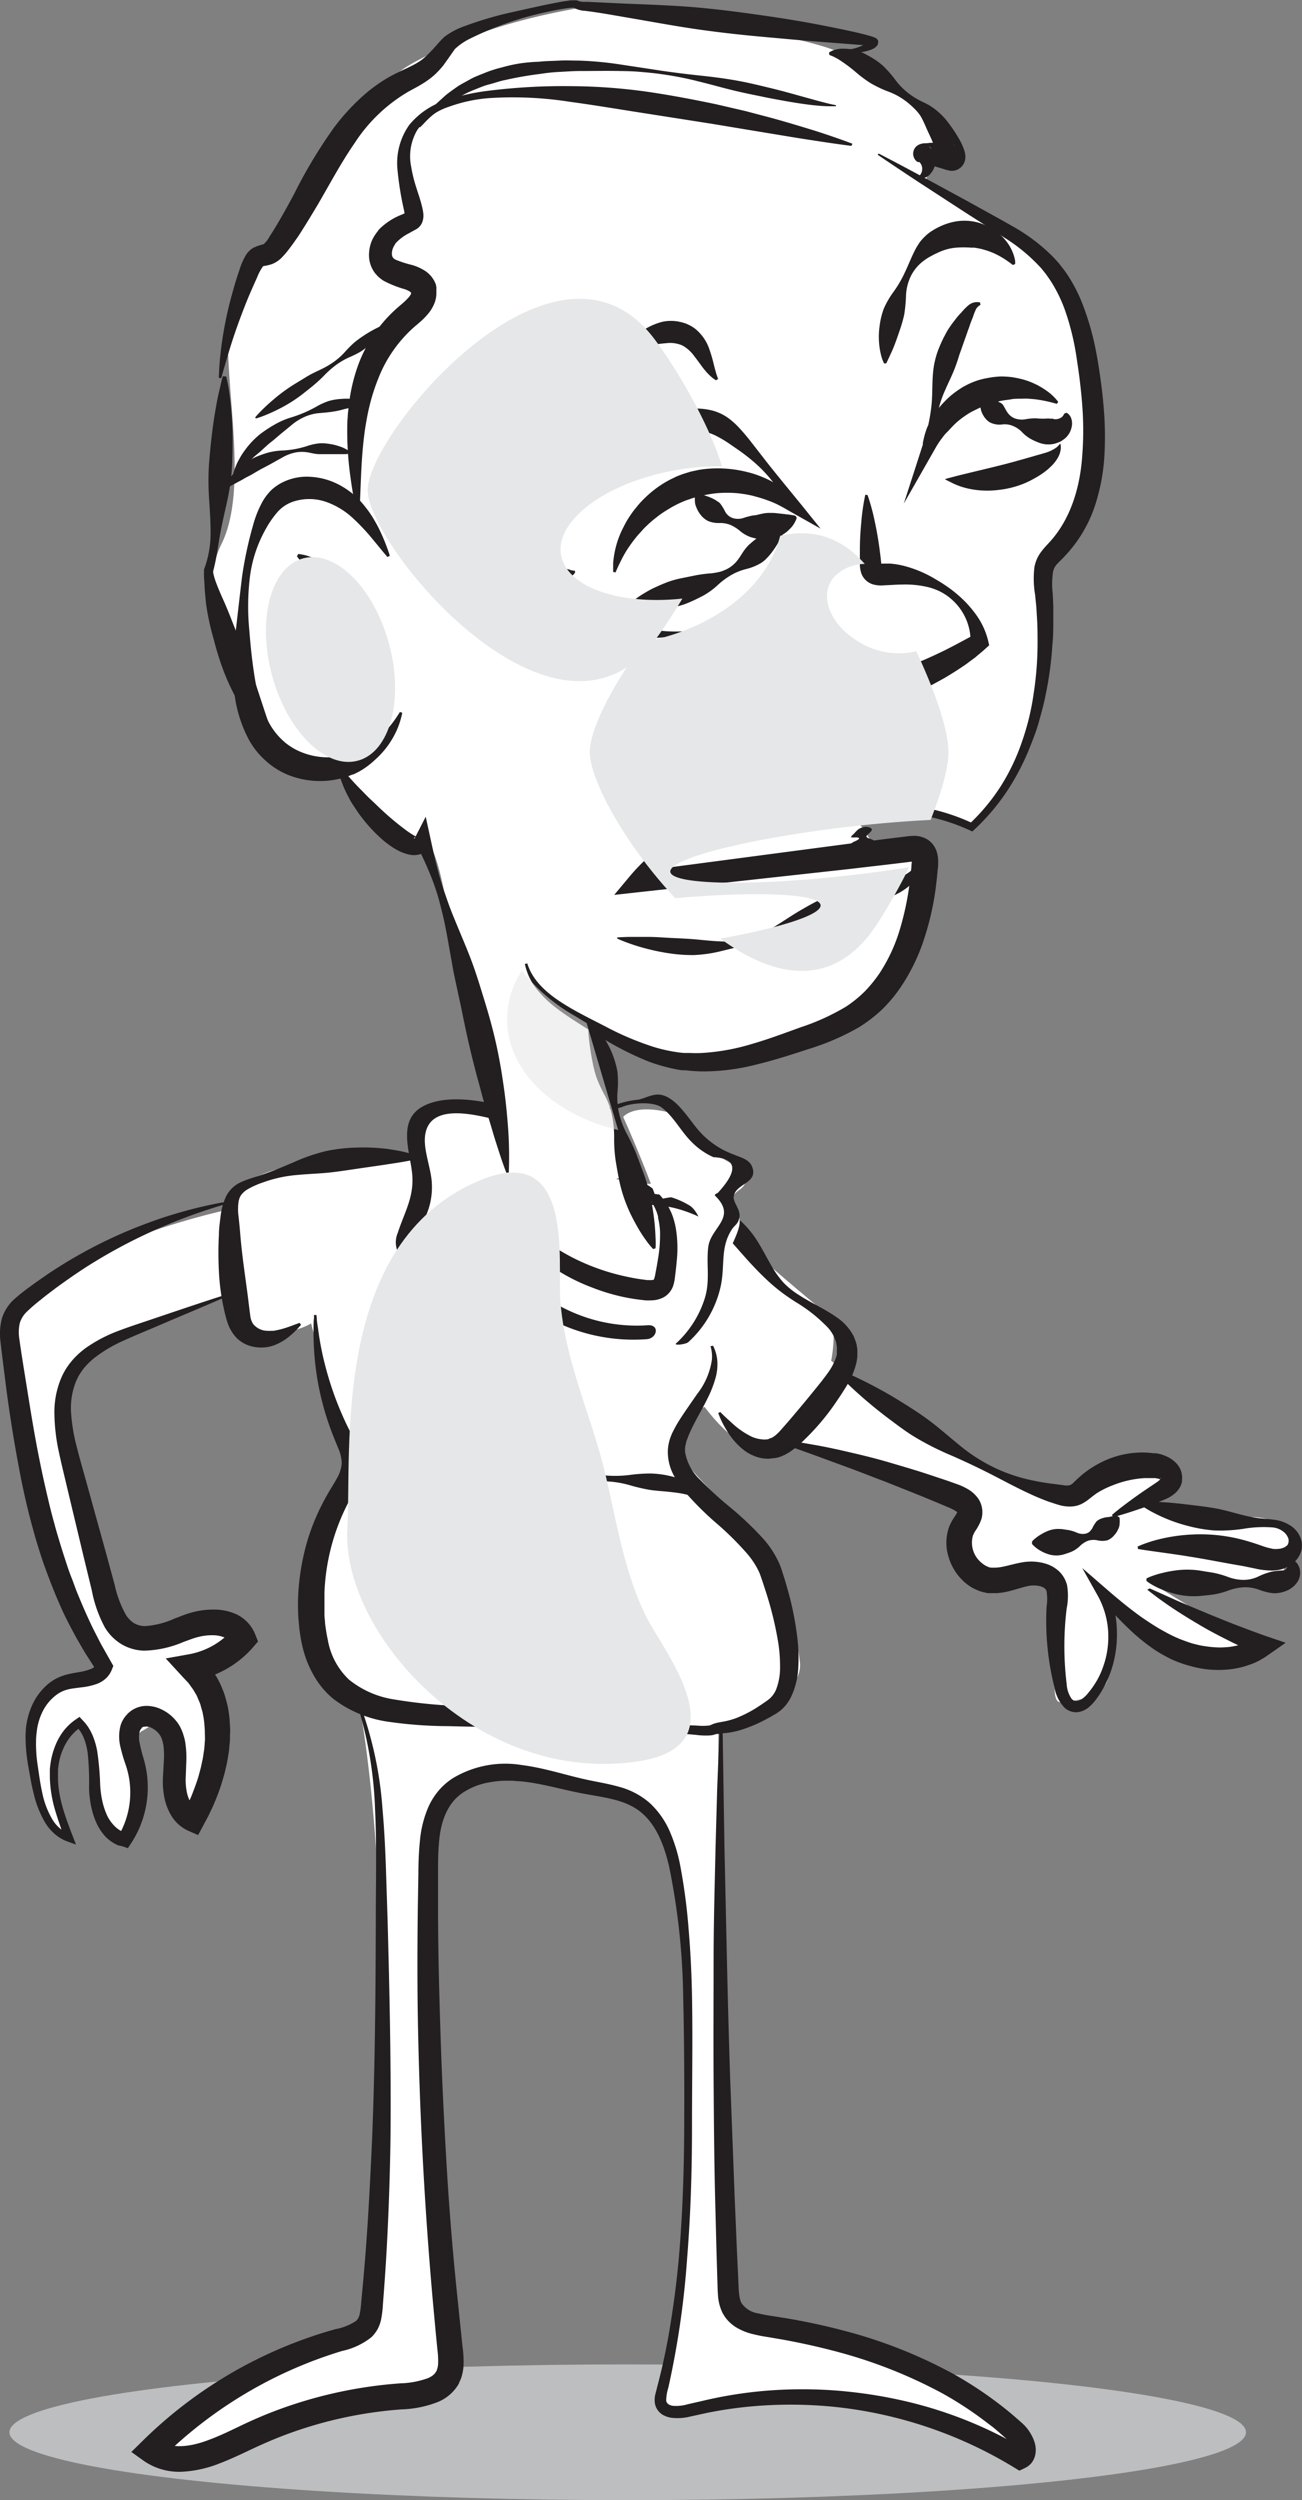 <?xml version="1.0" encoding="UTF-8"?>
<svg xmlns="http://www.w3.org/2000/svg" viewBox="0 0 211.03 405.12">
  <rect x="0" y="0" width="211.03" height="405.12" fill="#808080" stroke="none"/>
  <defs>
    <style>.cls-1{isolation:isolate;}.cls-2{fill:#bcbec0;}.cls-3{fill:#fff;}.cls-4{fill:#231f20;}.cls-5,.cls-7,.cls-8{fill:#e6e7e8;}.cls-5,.cls-6{mix-blend-mode:multiply;}.cls-8{opacity:0.56;}</style>
  </defs>
  <title>brian50_listens</title>
  <g class="cls-1">
    <g id="Layer_2" data-name="Layer 2">
      <g id="_4" data-name="4">
        <ellipse class="cls-2" cx="101.74" cy="394.12" rx="100.21" ry="11"></ellipse>
        <path class="cls-3" d="M171.83,45.43s-11-12.18-21.77-15.77c-.13-1.16,2.25-4.31.51-4.61s5.54,3.17,4.88,0S145.3,11.52,136.69,9.75c3.53-2.21-25.66-7-38.78-9.16-2.7.56-13.82,1.86-25,6.73-15.73,6.86-5.3,6-10.15,7.5S51.51,27.4,50,32.48,37.61,42.19,37,52.56s3.32,26.6-1.09,35.57,1.37,19.05,6.52,31.81c3.22,6.15,6.61,3.72,7.39,3s5.16,1.33,5.16,1.33l2.85,5.15s4.51,9.88,10.07,6.59c2.87-1.7,4.75,12.43,4.75,12.43l9.65,40.8s-11.32-2.45-20.58-1.81-18.54.86-23.39,5.5l-.44,2.87s-34.21,7-36.31,20.72C5.62,238.59,5.69,249.33,13.37,264l3.05,5-1.77,2.87s-8.82-.22-9.59,8.61,3.2,16.33,4.52,16.33-1.1-9.27-1.1-9.27,2.39-9.49,5.39-7.06c.79,3.75.94,14.79,4.07,16.33s4-2.43,4-2.43.44-6.18,0-6.84-.88-6,1.1-7.06,4.85-4,5.3,4,2,11.25,2.65,10.15c1.77-4.19,4.38-7.73,4.28-14.12s-1.64-9.27-3.18-9.71C33.86,269,39.4,265,38.29,264s-2.66-2.28-7.74-.52-5.8,3.24-10.73.52-8.69-29-8.69-29-2.21-11.25,3.53-15.23,18.94-8.72,18.94-8.72l4.45-1.21s-.88,7.23,4.85,6.59,7.52-2,7.52-2,5.06,19.64,6.6,20.52c-2,7.5-10.37,23.17-5.74,33.1s7,8.43,7,8.43,3.56,17.83,3.56,49.6-1.32,47-1.77,48.55-2.8,3.53-7.58,5.19-22,10.48-26.18,15.78c-.44.66-1.1,2.65-.44,2.43s5.08.88,9.49-1.32,22.07-8.16,28.25-8.61,9.27-2.21,9.71-4.63-2.43-24.49-2.43-24.49-2.1-55.66-1.27-60.93A14.21,14.21,0,0,1,85.5,286.92c9.27,1.1,18.1,4.41,21.85,9.71s4,31.34,4,47.67a184.26,184.26,0,0,1-4.19,40.82c-.22,3.09,1.1,4.85,2.21,4.85s23.61-2.87,30.89-1.32,22.83,9.49,25.1,8.61-3.25-6-4.57-6.62-11.47-10.37-24.27-11.47-15.89-3.31-17.65-5.08-2.43-42.37-2.43-42.37v-51.2s13.89-4.94,13.22-11.12c-2.46-22.62-22-31.25-19.62-36.32s4.19-5.08,4.19-5.08,4.63,6.37,7.5,5.83,27.6,4.29,34.76,9.6c-1,6-2.76,6.85-.78,8.18s2.87,3.53,5.74,4,7.94-2,9.49,3.31-1.44,17,.93,16.89,6.79-.78,7.67-3.65,2.65-9.05,0-12.58c2.21,1.77,10.68,8.66,13.62,8.64s9.33.41,11.1-1.13C196.5,262.64,185.84,256,185.84,256s19.79,1.84,21,.39a46.82,46.82,0,0,0,3.36-6.36s-1.23-4.5-8.44-4.21-17-2.37-17-2.37,6.11-4.45,4.87-4.64-4.53-1.32-7.3-1-8.5,4.32-12,4.32S146.62,232,142,227.33s-7.28-6.84-7.28-6.84,1.2-5.89-.61-7.47-12.16-9.94-13.72-12.27-8.18-10.05-12.59-9.17-5.3-.88-5.3-.88L96.1,167s9.92,5,16.76,5.2,21.33-3.43,27.1-8.57,8.54-9.75,9-16.71,1.6-7.41.5-8.07-6.39-2.14-7.83-1.62a20.47,20.47,0,0,0-2.39-3.81s5.43.45,5.51-2.91c4,.62,12.13,3.37,12.13,3.37s5.27-2,10.73-17.39.39-20.5.61-21.25a28.89,28.89,0,0,1,3.58-6.74c1.71-2.17,6.35-14.36,5-27.24S171.83,45.43,171.83,45.43Z"></path>
        <path class="cls-4" d="M137.29,8.07l.4-.06a7.57,7.57,0,0,0,1.13-.26A7.57,7.57,0,0,0,140.48,7a1.62,1.62,0,0,0,.36-.27.42.42,0,0,0,.08-.12.16.16,0,0,0,0,0h0l-.06.31s0-.13,0,.1a.68.68,0,0,0,.26.41l.08.05s-.3,0-.49-.06L140,7.32l-7-.54c-2.72-.2-5.78-.49-9.13-.79s-7-.69-10.77-1.23-7.81-1.3-11.94-2c-2.07-.36-4.18-.74-6.31-1A4.16,4.16,0,0,1,93,1.25l.08,0h0s0,0,0,0,.06,0,0,0l-.36,0-.78.08c-1.06.15-2.13.35-3.2.59A52.38,52.38,0,0,0,76.17,6.27a9.86,9.86,0,0,0-2.43,1.67l-.15.2-.23.33-.48.69c-.33.47-.67.94-1,1.41a14.39,14.39,0,0,1-1.26,1.38c-.21.21-.51.46-.71.62s-.53.41-.79.58c-1,.7-2.07,1.22-3,1.74a26.09,26.09,0,0,0-8.63,8.28c-2.28,3.3-4.13,6.83-6.09,10.17-1,1.67-2,3.31-3,4.86-.53.77-1.06,1.52-1.62,2.25a13.79,13.79,0,0,1-1,1.17,4.57,4.57,0,0,1-1.71,1.18,7.66,7.66,0,0,1-1.27.3h0l.06,0-.07,0-.06,0,0,0s0,0,0,0a.41.41,0,0,0-.14.11,8.15,8.15,0,0,0-.9,1.7c-.61,1.36-1.2,2.67-1.7,3.91-1,2.49-1.79,4.71-2.39,6.57s-1,3.33-1.31,4.34l-.43,1.55-.4-.06.08-1.62c.07-1.06.2-2.61.5-4.58a60.91,60.91,0,0,1,1.47-7c.37-1.34.77-2.77,1.29-4.25a10.49,10.49,0,0,1,1.12-2.54,4,4,0,0,1,.7-.77,2.72,2.72,0,0,1,.25-.19l.23-.15.07,0,.19-.1.26-.11c.66-.24,1.1-.32,1.13-.36a4.35,4.35,0,0,0,.93-1.21c.46-.7.91-1.43,1.36-2.19q1.33-2.27,2.67-4.8A79.58,79.58,0,0,1,54.1,20.72a34.84,34.84,0,0,1,4.53-5,25.1,25.1,0,0,1,2.75-2.18,22.31,22.31,0,0,1,3.08-1.78c1-.5,2-.92,2.85-1.4.22-.12.42-.25.59-.35s.39-.26.59-.42a11.27,11.27,0,0,0,1.09-1c.36-.36.73-.76,1.09-1.17l.56-.63.29-.32L72,6a11.94,11.94,0,0,1,3.31-1.77,59.32,59.32,0,0,1,6.56-2C84,1.75,86.19,1.26,88.37.79,89.46.58,90.54.35,91.64.17c.28,0,.55-.09.84-.12l.45,0a1.85,1.85,0,0,1,.38,0l.17,0h0l.17.08A3.26,3.26,0,0,0,95,.29l6.42.3c4.21.17,8.28.31,12.12.67s7.45.86,10.78,1.34,6.37,1,9.07,1.53,5,1,7,1.52l.71.2a5.23,5.23,0,0,1,.81.3l.15.09a.79.79,0,0,1,.28.44c0,.24,0,.08,0,.14-.12.64,0,.19-.07.35l0,0,0,.06a1.64,1.64,0,0,1-.16.22,1.85,1.85,0,0,1-.36.32,3,3,0,0,1-.67.32,7.92,7.92,0,0,1-2,.42,7.85,7.85,0,0,1-1.26,0l-.42-.06Z"></path>
        <path class="cls-4" d="M134.37,8.5l.4-.23a4.48,4.48,0,0,1,1.33-.36A7.82,7.82,0,0,1,140.69,9a12.36,12.36,0,0,1,2.39,1.63A18,18,0,0,1,145.16,13a11.12,11.12,0,0,0,2.4,2.35,12.72,12.72,0,0,0,1.46.9c.52.28,1,.45,1.67.86a11,11,0,0,1,2.85,2.56,24.77,24.77,0,0,1,2,3,9.8,9.8,0,0,1,.76,1.72,3.82,3.82,0,0,1,.17.88,2.59,2.59,0,0,1-.09.81,1.72,1.72,0,0,1-.09.26,2.19,2.19,0,0,1-2.54,1.28l-.2-.06-.09,0-.59-.19c-.83-.26-1.7-.5-2.44-.71l-.49-.14-.06,0s0,0,.16-.06l.24-.09a1.47,1.47,0,0,0,.35-.22,1.65,1.65,0,0,0,.2-.2,1.56,1.56,0,0,0,.34-1.23,1.52,1.52,0,0,0-.26-.67,1.62,1.62,0,0,0-.17-.2,1.27,1.27,0,0,0-.25-.19l.11.08h0l0,0,.05.06.1.11.23.25c.07.09.14.18.2.27l.12.23a3,3,0,0,1,.28.89,3,3,0,0,1-.12,1.48,2.93,2.93,0,0,1-.55,1,2,2,0,0,1-1.81.87L149,28.5a1.64,1.64,0,0,0,.24-.3,1.54,1.54,0,0,0,.23-.87,1.47,1.47,0,0,0-.39-1,.29.29,0,0,0-.18-.09h0a.11.11,0,0,0,0,.06l0,0-.13-.07-.07,0,0,0h0l.09.07a1.94,1.94,0,0,1-.31-.24,1.56,1.56,0,0,1-.18-.22,1.68,1.68,0,0,1-.28-.7,1.64,1.64,0,0,1,.35-1.26,1.42,1.42,0,0,1,.21-.21,1.75,1.75,0,0,1,.38-.24,1.93,1.93,0,0,1,.32-.12,3.77,3.77,0,0,1,.46-.09l.24,0c.29,0,.53-.06.78-.07a14.91,14.91,0,0,1,3.06.17c.28.05.54.1.87.18l.09,0h.08l-.1,0a2.08,2.08,0,0,0-1.59.26,2,2,0,0,0-.82,1,2.35,2.35,0,0,0-.08.23,2,2,0,0,0-.08.62c0,.31,0,.14,0,.13-.09-.29-.27-.77-.43-1.22-.34-.92-.74-1.91-1.2-2.86s-.84-2-1.35-2.85a7.14,7.14,0,0,0-1.05-1.25,12.72,12.72,0,0,0-1.29-1.13,11.12,11.12,0,0,0-2.94-1.61A18,18,0,0,1,141,13.41a20.83,20.83,0,0,1-2.15-1.6,25.05,25.05,0,0,0-3-2.23,10.22,10.22,0,0,0-1-.51l-.43-.17Z"></path>
        <path class="cls-4" d="M116.05,61.62a6.22,6.22,0,0,1-.53-.36,9.07,9.07,0,0,1-1.31-1.32c-.51-.6-1-1.38-1.62-2.14A6.08,6.08,0,0,0,110.65,56a5,5,0,0,0-2.74-.38,15.66,15.66,0,0,0-4,.8,11.77,11.77,0,0,0-4.11,2.35,15,15,0,0,0-3.08,3.82c-.85,1.42-1.53,2.92-2.3,4.31s-1.38,2.8-2,4.24-1.16,2.75-1.75,4L89,78.77c-.55,1.13-1,2.17-1.52,3.09s-.9,1.72-1.27,2.38c-.73,1.32-1.25,2-1.25,2l-.38-.12a23.32,23.32,0,0,1,.09-2.4c.06-.75.15-1.67.31-2.7s.37-2.2.64-3.46a31.46,31.46,0,0,1,3.08-8.34A38.61,38.61,0,0,1,91.47,65a22.82,22.82,0,0,1,3.61-3.83l4-3.33c1.3-1.06,2.57-2.22,3.83-3.28a10.36,10.36,0,0,1,4.5-2.43,6.68,6.68,0,0,1,2.67,0,7.09,7.09,0,0,1,1.31.39c.23.11.48.23.66.33l.48.31a7.26,7.26,0,0,1,2.44,3.41,25,25,0,0,1,.76,2.63c.18.7.33,1.25.45,1.61l.21.6Z"></path>
        <path class="cls-4" d="M143.29,58.89s-.07-.15-.19-.42a7.72,7.72,0,0,1-.37-1.23,12.39,12.39,0,0,1-.16-4.43,12.12,12.12,0,0,1,.69-2.83,14.32,14.32,0,0,1,1.66-2.82,18.64,18.64,0,0,0,1.73-3c.51-1.05.94-2.18,1.51-3.34a11.06,11.06,0,0,1,1-1.68,8.59,8.59,0,0,1,.71-.78l.31-.3c.13-.11.29-.23.43-.34a10.63,10.63,0,0,1,3.65-1.7,8.45,8.45,0,0,1,3.81-.07,8.83,8.83,0,0,1,.9.25l.34.12.44.18a8.43,8.43,0,0,1,1.45.8,8.66,8.66,0,0,1,2,1.92,7.23,7.23,0,0,1,1,1.82,6.24,6.24,0,0,1,.34,1.27l0,.46-.36.18s-.5-.4-1.31-.94a14.47,14.47,0,0,0-1.47-.83,11,11,0,0,0-1.89-.71,8.77,8.77,0,0,0-1-.24l-.59-.1-.53,0a15.74,15.74,0,0,0-2.4,0,8.13,8.13,0,0,0-2.56.63l-.29.12-.39.19a5,5,0,0,0-.62.31,8.67,8.67,0,0,0-1.34.82,6.9,6.9,0,0,0-2.13,2.49,7.89,7.89,0,0,0-.81,3.17,25.28,25.28,0,0,1-.29,3.11,22.3,22.3,0,0,1-.74,2.58c-.53,1.57-1,2.88-1.47,3.82-.2.47-.39.84-.51,1.11s-.22.41-.22.41Z"></path>
        <path class="cls-4" d="M99.59,68.91a24.61,24.61,0,0,1,4.31-1.55,33,33,0,0,1,4.49-.88c.76-.1,1.52-.17,2.28-.22s1.52-.09,2.35-.06a10.85,10.85,0,0,1,2.58.36c.22.06.44.14.66.22l.36.15.27.12a8.53,8.53,0,0,1,1.19.72,12.51,12.51,0,0,1,1.83,1.67c.54.58,1,1.14,1.5,1.75l2.8,3.6c.93,1.19,1.88,2.35,2.83,3.52l2.87,3.51L133,85.66l-4.49-2.53c-.68-.38-1.42-.83-2.06-1.16a14.26,14.26,0,0,0-2-.88,20.13,20.13,0,0,0-2.07-.65,10.24,10.24,0,0,0-1-.24q-.52-.11-1.06-.18a15.47,15.47,0,0,0-2.13-.17,18.48,18.48,0,0,0-2.12.08c-.7.07-1.39.2-2.07.33s-1.35.33-2,.54c-.3.12-.71.24-.93.33s-.77.32-1.06.46a18.33,18.33,0,0,0-1.81,1,15.16,15.16,0,0,0-1.76,1.21,18.26,18.26,0,0,0-1.64,1.41c-.27.25-.52.51-.76.79s-.5.54-.74.82c-.48.57-.92,1.17-1.35,1.79s-.81,1.28-1.18,2-.69,1.4-1,2.14l-.39-.07c0-.41,0-.82,0-1.24s.06-.83.12-1.24a15.29,15.29,0,0,1,.57-2.45,14.89,14.89,0,0,1,1-2.36,14.53,14.53,0,0,1,1.32-2.21q.37-.54.78-1a10.17,10.17,0,0,1,.86-1,18.93,18.93,0,0,1,1.95-1.77,16.86,16.86,0,0,1,2.27-1.5c.4-.23.73-.36,1.09-.55s.85-.36,1.29-.53l1.28-.4,1.3-.28a17.76,17.76,0,0,1,2.64-.25,19.46,19.46,0,0,1,5.22.58,15.91,15.91,0,0,1,2.48.81,14.7,14.7,0,0,1,2.32,1.18,15.92,15.92,0,0,1,2.05,1.52c.67.57,1.19,1.09,1.79,1.64l-1.36,1.31A28,28,0,0,0,126,79.07a23.79,23.79,0,0,0-2.86-3.35,29.46,29.46,0,0,0-3.42-2.78l-1.8-1.24a17.5,17.5,0,0,0-1.71-1,6.82,6.82,0,0,0-.77-.36l-.25-.1-.16-.05-.4-.12a10.75,10.75,0,0,0-1.83-.3c-.66-.06-1.38-.08-2.11-.11l-2.17-.08-4.39-.11-2.23,0c-.75,0-1.5,0-2.27-.09Z"></path>
        <path class="cls-4" d="M127.26,85.72s-.05.13-.16.34-.23.5-.42.85A15.61,15.61,0,0,1,125,89.63c-.21.26-.44.54-.71.81l-.2.21-.25.22a5.58,5.58,0,0,1-.45.33,8.59,8.59,0,0,1-2.43,1,9.48,9.48,0,0,0-2.48,1,12.68,12.68,0,0,0-2.2,1.65A12.09,12.09,0,0,1,114,96.51c-.81.42-1.62.82-2.41,1.15a11,11,0,0,1-2.36.7,16.65,16.65,0,0,1-2.2.24,15.65,15.65,0,0,1-1.89,0,12.88,12.88,0,0,1-1.48-.19,8.41,8.41,0,0,1-1.32-.33l-.08-.39a8.57,8.57,0,0,1,1.06-.85,14.17,14.17,0,0,1,1.24-.8c.48-.29,1-.58,1.63-.87s1.25-.56,1.95-.83a15.24,15.24,0,0,1,2.22-.63l2.42-.49a21.79,21.79,0,0,1,2.61-.33,13.19,13.19,0,0,0,1.31-.24,6.76,6.76,0,0,0,1.2-.48,5.12,5.12,0,0,0,1.85-1.69c.26-.34.45-.69.66-1a8.28,8.28,0,0,1,.69-.9,5.58,5.58,0,0,1,.4-.4l.35-.3c.25-.22.51-.42.77-.63a9.2,9.2,0,0,1,3-1.63,5.17,5.17,0,0,1,1-.2H127Z"></path>
        <path class="cls-4" d="M158.91,49.41a1.71,1.71,0,0,0-.85,1c-.2.4-.31.87-.53,1.38s-.36,1-.53,1.45-.33.94-.5,1.41l-1,2.83a28.73,28.73,0,0,1-1,2.83c-.4.94-.86,1.87-1.28,2.84a17.69,17.69,0,0,0-1.06,3,22.22,22.22,0,0,0-.52,6.26l-2.09-.49a16.89,16.89,0,0,1,.4-1.71l.28-.84.36-.81a12,12,0,0,1,.89-1.54,15.32,15.32,0,0,1,1.11-1.41c.4-.45.82-.87,1.27-1.28s.94-.77,1.43-1.12l.77-.5.81-.43c.28-.13.56-.25.84-.37l.43-.16.5-.17.77-.2c.32-.07.64-.13,1-.19A14.27,14.27,0,0,1,162.2,61a14.85,14.85,0,0,1,1.8.11,16.69,16.69,0,0,1,1.75.36,12.35,12.35,0,0,1,1.67.59l.79.37.75.44a11.63,11.63,0,0,1,1.39,1,9.63,9.63,0,0,1,1.17,1.24l-.23.33c-.53-.15-1-.28-1.55-.4s-1-.2-1.51-.28-1-.11-1.48-.15-1,0-1.45,0-.95,0-1.41.09-.92.12-1.37.2-.89.19-1.32.31c-.19.07-.38.13-.58.18l-.75.26.06,0h0l0,0-.08,0-.16.06-.31.12c-.2.09-.4.19-.61.26-.4.19-.8.39-1.2.59s-.78.45-1.16.71-.74.53-1.1.83-.68.62-1,.95-.63.69-.95,1-.6.73-.9,1.12a14,14,0,0,0-.79,1.23l-5.18,9.08,3.09-9.57a30.49,30.49,0,0,0,1.38-6.19c.24-2.1.05-4.32.4-6.49a14.14,14.14,0,0,1,.91-3.16q.32-.76.69-1.51c.27-.49.51-1,.82-1.45a16.32,16.32,0,0,1,1-1.38,11.12,11.12,0,0,1,1.08-1.26A8.85,8.85,0,0,1,157,49.44a2.16,2.16,0,0,1,1.86-.43Z"></path>
        <path class="cls-4" d="M153.15,77.65a9.17,9.17,0,0,1,.94-.27c.59-.16,1.38-.37,2.32-.59,1.87-.46,4.21-1,6.51-1.59l1.72-.46c.56-.17,1.13-.31,1.67-.47s1.08-.3,1.59-.46l.75-.21.65-.19a6.11,6.11,0,0,0,1.91-.89,3.29,3.29,0,0,0,.47-.46l.16-.2a2.4,2.4,0,0,1,.07.26,2.3,2.3,0,0,1,0,.77,3.57,3.57,0,0,1-.39,1.17,5.94,5.94,0,0,1-.93,1.27c-.19.21-.41.4-.63.61s-.46.37-.68.55a13.41,13.41,0,0,1-1.57,1,14.68,14.68,0,0,1-1.81.89,15.29,15.29,0,0,1-4,1,14.36,14.36,0,0,1-2,.12,13.86,13.86,0,0,1-3.53-.47,11.11,11.11,0,0,1-2.36-.94A9.17,9.17,0,0,1,153.15,77.65Z"></path>
        <path class="cls-4" d="M140.62,80.22a34,34,0,0,1,1.18,4.36c.32,1.46.56,2.92.76,4.38.09.73.19,1.46.26,2.2a2.08,2.08,0,0,0,.09.57.67.67,0,0,0-.15-.24.6.6,0,0,0-.25-.17,4.61,4.61,0,0,0,.58,0c.36,0,.73,0,1.16,0a13.77,13.77,0,0,1,2.37.4,19.32,19.32,0,0,1,4.4,1.78c.68.39,1.35.78,2,1.21l.49.33.45.32c.31.22.63.48.92.72a18.31,18.31,0,0,1,3.22,3.38,12.16,12.16,0,0,1,2.08,4.44l.15.66-.75.68c-.48.44-1,.84-1.48,1.26l-1.56,1.16q-1.6,1.1-3.28,2.1c-1.13.64-2.27,1.28-3.45,1.82-.59.27-1.2.51-1.8.76l-1.84.66-1.87.55-1.9.44c-.64.13-1.27.26-1.91.36l-1.93.26-1.94.14c-.65,0-1.3,0-1.94,0s-1.29-.06-1.94-.09-1.29-.14-1.93-.24l0-.4c.61-.22,1.21-.42,1.82-.61s1.2-.41,1.79-.58,1.18-.41,1.77-.59l1.75-.61,1.73-.61c.57-.23,1.14-.43,1.71-.64l3.38-1.35,3.34-1.39c.55-.25,1.11-.48,1.67-.71l1.65-.74,1.64-.78,1.62-.83,1.61-.86c.54-.29,1.07-.59,1.62-.86l-.6,1.34a9,9,0,0,0-3.21-7.2,8.67,8.67,0,0,0-.83-.63l-.47-.29-.45-.24a9.57,9.57,0,0,0-2-.72,16,16,0,0,0-4.14-.4c-.68,0-1.38.05-2,.08l-1,.05a4.81,4.81,0,0,1-1.61-.13,2.87,2.87,0,0,1-2-1.83,4.67,4.67,0,0,1-.23-1.61c0-.74,0-1.48,0-2.21,0-1.48.09-3,.23-4.44a34,34,0,0,1,.65-4.47Z"></path>
        <path class="cls-4" d="M142.44,24.89q3.64,1.89,7.25,3.84l7.2,3.91c2.39,1.33,4.77,2.62,7.18,4a29.35,29.35,0,0,1,6.81,5.19l.68.76c.23.27.47.59.7.88a20.81,20.81,0,0,1,1.24,1.82,25.29,25.29,0,0,1,1.92,3.88,44.15,44.15,0,0,1,2.3,8.17c.27,1.38.46,2.73.66,4.13s.35,2.74.47,4.14a54.55,54.55,0,0,1,.14,8.45,31.58,31.58,0,0,1-1.72,8.47,21.88,21.88,0,0,1-4.62,7.51c-.5.56-1,1-1.34,1.38a2.77,2.77,0,0,0-.39.56,2,2,0,0,0-.12.27,2.82,2.82,0,0,0-.11.33,13.26,13.26,0,0,0-.06,3.64l.09,2,0,2.11c0,1.4,0,2.79-.15,4.18a56.39,56.39,0,0,1-1.13,8.26c-.26,1.37-.65,2.7-1,4s-.85,2.65-1.37,3.94a39.11,39.11,0,0,1-3.8,7.41,35.11,35.11,0,0,1-5.39,6.35l-.29.27-.37-.18a31.39,31.39,0,0,0-6.72-2.23,51.19,51.19,0,0,0-7.08-.95c-2.38-.18-4.8-.23-7.17-.2a65.42,65.42,0,0,0-7.12.48,46.91,46.91,0,0,0-6.94,1.38l-.83.24-.86.27c-.58.18-1.09.38-1.65.58q-1.64.62-3.21,1.38A30.78,30.78,0,0,0,104.9,144l-1.53-2.77,33.87-4.47c2.82-.37,5.65-.74,8.47-1.08l1.06-.13a11.15,11.15,0,0,1,1.31-.11,4.15,4.15,0,0,1,2.09.5,3.32,3.32,0,0,1,.59.42l.15.14a3.94,3.94,0,0,1,.29.32,3.73,3.73,0,0,1,.59,1.08,5.23,5.23,0,0,1,.27,1.77c0,.49,0,.92-.08,1.25-.06.7-.12,1.41-.22,2.17a44.5,44.5,0,0,1-1.88,8.74,30.92,30.92,0,0,1-3.95,8.21,23.43,23.43,0,0,1-3,3.57,23.74,23.74,0,0,1-3.7,2.84A39.62,39.62,0,0,1,131,170c-2.7.89-5.46,1.78-8.31,2.47a34.63,34.63,0,0,1-8.81,1.14,22.28,22.28,0,0,1-2.25-.13l-.56-.06-.14,0-.17,0-.26,0c-.36-.06-.68-.1-1.07-.19a27.32,27.32,0,0,1-4.32-1.23A49.55,49.55,0,0,1,97.27,168c-1.24-.74-2.44-1.51-3.64-2.28s-2.42-1.57-3.56-2.46a17.56,17.56,0,0,1-3.14-3.06,9.71,9.71,0,0,1-1.86-4l.39-.1c.83,2.7,3,4.65,5.29,6.17s4.91,2.78,7.42,4.08a47.54,47.54,0,0,0,7.68,3.26,25,25,0,0,0,3.95.89c.31.06.7.08,1,.12l.27,0h.07s0,0,0,0h.16l.5,0a19.57,19.57,0,0,0,2,0,34.75,34.75,0,0,0,8-1.44c2.66-.76,5.29-1.75,8-2.73a36.41,36.41,0,0,0,7.36-3.36,19.77,19.77,0,0,0,3-2.44,21.32,21.32,0,0,0,2.43-3,26.84,26.84,0,0,0,3.3-7.19,46.27,46.27,0,0,0,1.62-8c.09-.65.15-1.36.22-2.07,0-.38.06-.65.06-.88a1.5,1.5,0,0,0,0-.34.6.6,0,0,0,.09.14.79.79,0,0,0,.12.12s0,0,0,0l0,0a.81.81,0,0,0,.16.11c.18.09.19,0,0,.05a7.87,7.87,0,0,0-.82.08l-1.06.13c-2.83.35-5.66.66-8.49,1l-34,3.74-4.24.47,2.71-3.24a32.28,32.28,0,0,1,12.21-8.83q1.73-.73,3.51-1.3c.59-.18,1.22-.38,1.8-.53l.88-.23.92-.21a52.58,52.58,0,0,1,7.32-1.08,67.31,67.31,0,0,1,7.34-.16c2.45.07,4.86.27,7.28.49a57.93,57.93,0,0,1,7.23,1.14,32.62,32.62,0,0,1,7,2.39l-.67.1a32.59,32.59,0,0,0,5.12-6.15,33.93,33.93,0,0,0,3.45-7.24,40.51,40.51,0,0,0,1.89-7.8,54.21,54.21,0,0,0,.63-8c0-1.34,0-2.68-.08-4l-.12-2-.2-2a15.42,15.42,0,0,1-.1-4.52,6,6,0,0,1,.17-.66,5.66,5.66,0,0,1,.26-.68,6,6,0,0,1,.71-1.16c.53-.69,1-1.16,1.43-1.63,3.33-3.73,4.84-8.8,5.18-14a52.65,52.65,0,0,0,0-7.91c-.09-1.32-.23-2.63-.39-4s-.36-2.66-.56-4a41,41,0,0,0-1.89-7.63,22.87,22.87,0,0,0-1.6-3.5,18,18,0,0,0-1-1.61c-.18-.25-.34-.49-.54-.75l-.64-.8a28.27,28.27,0,0,0-6-5c-2.24-1.48-4.58-2.94-6.87-4.42l-6.87-4.47q-3.43-2.25-6.82-4.55Z"></path>
        <path class="cls-4" d="M138,23.64s-2.3-.28-6.26-.9c-2-.29-4.39-.7-7.14-1.15l-9.23-1.53-10.9-1.71c-3.86-.59-7.92-1.29-12.14-1.86a59.89,59.89,0,0,0-13.07-.59,24.53,24.53,0,0,0-6.5,1.4,10.11,10.11,0,0,0-5.11,3.74,8.39,8.39,0,0,0-1,6,22.37,22.37,0,0,0,.76,3.15c.32,1.06.71,2.09,1,3.3a8.1,8.1,0,0,1,.19,1,3.12,3.12,0,0,1-.19,1.6,2.23,2.23,0,0,1-.94,1.05l-.46.25-.7.39a7.64,7.64,0,0,0-2.17,1.62l-.09.11,0,.06,0,0,0,0a2.7,2.7,0,0,0-.19.29,3.69,3.69,0,0,0-.19.41,2.35,2.35,0,0,0-.15.9,1,1,0,0,0,.18.58s.05.05.07.09,0,0,0,0l0,0,.07.07c.06.07,0,0,0,0a2.93,2.93,0,0,0,.3.18,18.56,18.56,0,0,0,2.65.85,7.94,7.94,0,0,1,1.93.84A4.47,4.47,0,0,1,70.61,46l.06.17,0,.09.06.21,0,.19,0,.09,0,.21c0,.16,0,.32,0,.47a4.45,4.45,0,0,1-.22,1.45,6.23,6.23,0,0,1-1.15,2,11.17,11.17,0,0,1-1.28,1.3l-.61.52-.24.2-.28.25a21.69,21.69,0,0,0-5.66,8.24,32.73,32.73,0,0,0-1.41,4.43l-.13.54-.11.53c-.08.38-.15.75-.21,1.08-.12.68-.24,1.38-.33,2.05-.36,2.69-.49,5.1-.58,7.09l-.26,6.31-.4,0-.33-1.63c-.2-1.06-.48-2.63-.75-4.64a53,53,0,0,1-.5-7.37c0-.72,0-1.46.08-2.25,0-.4.06-.78.1-1.15l.06-.61.08-.61a28,28,0,0,1,1.14-5.09A22.71,22.71,0,0,1,64.27,50l.28-.25.33-.28.52-.45a9.82,9.82,0,0,0,.84-.84,2.23,2.23,0,0,0,.39-.59s0-.09,0-.06a.21.21,0,0,0,0,.09s0,0,0,0l0-.09,0-.19,0,.12h0s0,0-.13-.17a3.92,3.92,0,0,0-.94-.44,17.38,17.38,0,0,1-3.34-1.33,5.77,5.77,0,0,1-1-.77L61,44.51l-.19-.22a4.8,4.8,0,0,1-1-3.12,6.07,6.07,0,0,1,.52-2.3,6.42,6.42,0,0,1,.59-1,4.56,4.56,0,0,1,.29-.38l.08-.1,0-.05.09-.1.19-.2a10.71,10.71,0,0,1,3.29-2.16l.81-.34.2-.08.1,0,0,0,0,0a1,1,0,0,0-.39.44c-.07.24,0,.1,0-.06a5,5,0,0,0-.07-.65,51.56,51.56,0,0,1-1.1-6.85,10.69,10.69,0,0,1,1.94-7.12,12.65,12.65,0,0,1,6-4,35,35,0,0,1,6.78-1.51,98,98,0,0,1,13.4-.75,92.17,92.17,0,0,1,12.48.92c3.93.58,7.61,1.29,11,2L120.84,18l4.32,1.14c2.7.75,5,1.45,7,2.07,3.84,1.23,6,2.08,6,2.08Z"></path>
        <path class="cls-3" d="M84,181.16s-12.77-6.37-16.12,2.18,2.51,3.32-.25,13.6c-1.35,6-1.68,6,2.3,6.4s4-2,4.91,0,1.32,3.91,2.67,4,5.41-.87,6.39.91,9.39,6.11,11.12,6.57,11.82,1.66,13.07,1.16a4.71,4.71,0,0,0,3-3.79C111.57,209.83,74.44,188.19,84,181.16Z"></path>
        <path class="cls-4" d="M55.12,124.18c.53.67,1.07,1.29,1.62,1.91s1.1,1.21,1.68,1.79,1.12,1.17,1.72,1.72,1.16,1.12,1.75,1.66c1.17,1.09,2.39,2.11,3.57,3a14.44,14.44,0,0,0,1.65,1.12c.22.14.39.14.2.24s-.2.2-.19.25.06,0,.11-.07L69,132.34l.71,3.25c.5,2.3,1,4.61,1.65,6.83.32,1.12.71,2.22,1.09,3.32s.8,2.19,1.25,3.27c.88,2.17,1.83,4.33,2.66,6.52s1.5,4.44,2.19,6.68,1.32,4.5,1.83,6.78c.26,1.14.48,2.29.69,3.44s.38,2.31.55,3.47c.34,2.32.57,4.66.74,7a65,65,0,0,1,.11,7.08l-.4.06c-.43-1.11-.81-2.22-1.17-3.34s-.73-2.23-1.05-3.34-.68-2.23-1-3.35-.64-2.23-.93-3.35-.62-2.23-.9-3.35-.58-2.24-.83-3.36c-.54-2.24-1-4.51-1.46-6.77L74,159.8c-.24-1.13-.5-2.26-.69-3.41s-.41-2.29-.61-3.44-.41-2.29-.65-3.43-.53-2.27-.82-3.39-.66-2.22-1.06-3.32a57.43,57.43,0,0,0-2.89-6.36l2.49-.23a2.79,2.79,0,0,1-.3,1.11,2.33,2.33,0,0,1-1.12,1,3.58,3.58,0,0,1-2.25.09,7.07,7.07,0,0,1-1.49-.56,10.59,10.59,0,0,1-1.23-.73,16.16,16.16,0,0,1-2.09-1.71,24.24,24.24,0,0,1-1.81-1.91,25.05,25.05,0,0,1-1.59-2.07c-.48-.73-1-1.45-1.37-2.22a18.78,18.78,0,0,1-1.09-2.38,11.2,11.2,0,0,1-.66-2.54Z"></path>
        <path class="cls-4" d="M95.68,165.65l.37.3a7.73,7.73,0,0,1,.92.94,14.92,14.92,0,0,1,3.11,6.79,17,17,0,0,1,0,3.33,11.51,11.51,0,0,0,.28,3.46,14.56,14.56,0,0,0,1.28,3.34,32.35,32.35,0,0,1,1.53,3.25l1.2,3.21a30.79,30.79,0,0,1,1.46,5.88,35.84,35.84,0,0,1,.42,4.38,13.91,13.91,0,0,1,0,1.74l-.38.13a12.81,12.81,0,0,1-1.11-1.35c-.32-.44-.71-1-1.09-1.63s-.79-1.38-1.21-2.19a24.05,24.05,0,0,1-2.07-5.82c-.23-1.11-.43-2.27-.62-3.44a24.5,24.5,0,0,1-.23-3.64,17.58,17.58,0,0,0-.34-3.59A12.37,12.37,0,0,0,98,177.45a22.37,22.37,0,0,1-1.37-3,21.64,21.64,0,0,1-.66-2.72,42.19,42.19,0,0,1-.59-4.21c0-.52-.07-1-.09-1.26s0-.47,0-.47Z"></path>
        <path class="cls-4" d="M139.45,134.19l.19-.07.45-.12a1.35,1.35,0,0,1,.54,0,1.33,1.33,0,0,1,.47.15c.11.08.24.17.2.34s-.28.4-.52.61-.41.39-.34.5.25.21.56.31a1.81,1.81,0,0,1,.72.37,2.63,2.63,0,0,1,.33.46c.18.32-.06.62-.35.83a2.17,2.17,0,0,1-.52.25,2.51,2.51,0,0,1-.55.12l-.44,0H140l-.39-.1-1.47-.74c-.25-.14-.46-.25-.28-.36l.3-.21c.1-.08.39-.19.65-.32s.44-.27.43-.37-.21-.15-.51-.15a6.49,6.49,0,0,1-.73,0c-.11,0-.06-.11,0-.18a1.38,1.38,0,0,1,.26-.28,3.34,3.34,0,0,0,.36-.37c.11-.13.24-.24.33-.33l.15-.14Z"></path>
        <path class="cls-4" d="M62.8,90.26l-.68-.8-1.86-2.26a33.23,33.23,0,0,0-3-3.18,12.45,12.45,0,0,0-4.39-2.69,8.33,8.33,0,0,0-5.49,0A6,6,0,0,0,45,82.94,16.59,16.59,0,0,0,42.92,86a21.1,21.1,0,0,0-2.44,7.71,39.82,39.82,0,0,0-.06,8.51c.22,2.88.53,5.69,1,8.35a19.13,19.13,0,0,0,2.48,7.06A10.92,10.92,0,0,0,46,120.13l.3.27,0,0,0,0,0,0,.1.07.19.14c.28.22.45.31.64.44a9.1,9.1,0,0,0,1.34.71,11.33,11.33,0,0,0,5.76.89,11.09,11.09,0,0,0,1.35-.21l.33-.07.08,0c-.06,0,0,0,0,0l.18-.06c.24-.07.5-.15.67-.22a13.44,13.44,0,0,0,2.25-1,15.6,15.6,0,0,0,3.3-2.64,16.1,16.1,0,0,0,1.77-2.22c.38-.55.56-.87.56-.87l.38.14s-.06.36-.24,1a12.68,12.68,0,0,1-1.16,2.84,14.12,14.12,0,0,1-3.05,3.81A13.16,13.16,0,0,1,58.25,125c-.27.15-.48.24-.71.36l-.17.08-.13.06-.1,0-.41.16a12.47,12.47,0,0,1-1.73.54,13.92,13.92,0,0,1-7.95-.5,12.1,12.1,0,0,1-3.86-2.32,12.83,12.83,0,0,1-2.9-3.61A21.44,21.44,0,0,1,37.88,111a43.44,43.44,0,0,1,.34-8.83c.33-2.9.66-5.79,1-8.64A62.68,62.68,0,0,1,41,85.17a17.39,17.39,0,0,1,1.61-4A8.82,8.82,0,0,1,44,79.39a7.73,7.73,0,0,1,2-1.33,8.8,8.8,0,0,1,4.3-.8,11.3,11.3,0,0,1,3.82.89,12.82,12.82,0,0,1,5.14,4.06,16,16,0,0,1,1.46,2.16,20.46,20.46,0,0,1,1,1.92c.55,1.17.89,2.12,1.13,2.77s.33,1,.33,1Z"></path>
        <path class="cls-4" d="M48.34,89.76l.52.08a7.24,7.24,0,0,1,1.41.38,10.23,10.23,0,0,1,2.07,1A12.9,12.9,0,0,1,54.66,93a11.53,11.53,0,0,1,2.15,2.77A11.78,11.78,0,0,1,58,99.52c.23,1.33.44,2.65.75,4l.22,1a3.29,3.29,0,0,1,.15,1.24,1.6,1.6,0,0,1-.13.46l-.06.12-.06.09a1.67,1.67,0,0,1-.18.22,2,2,0,0,1-.76.48l-.37.12-.09,0H57.3l-.13,0a2.87,2.87,0,0,1-.55.07,7.73,7.73,0,0,1-2.5-.39,20,20,0,0,1-1.94-.77,5.55,5.55,0,0,0-1.43-.48c-.37,0-.4.05-.46.12l0,0h0l.14-.09h0l0,0-.09.07a1.26,1.26,0,0,0-.15.13l.09,0c.07-.07,0,0,0,0a2.34,2.34,0,0,0-.08.76,8.76,8.76,0,0,0,.49,2.44c.33.94.62,1.71.92,2.4a11.66,11.66,0,0,0,.89,1.7,7.15,7.15,0,0,0,.8,1c.22.23.35.34.35.34l-.14.38s-.18,0-.54,0a5,5,0,0,1-1.49-.45,7.55,7.55,0,0,1-2-1.38,15.51,15.51,0,0,1-1.95-2.26A9.13,9.13,0,0,1,46,107.21a5.47,5.47,0,0,1,.24-2.73,4.27,4.27,0,0,1,1-1.51c.13-.13.27-.26.41-.38s.14-.1.22-.15l.38-.23.4-.18a4.48,4.48,0,0,1,3.26-.06,9,9,0,0,1,2.12,1.14c.58.39,1.06.81,1.53,1.17.23.19.45.36.68.52l.6.36a5.57,5.57,0,0,1,.89.26,1.46,1.46,0,0,0,0-.74c0-.32-.06-.64-.12-1a8,8,0,0,0-1.53-3.4c-.72-1-1.53-1.83-2.17-2.66S52.67,96,52.11,95.27s-1.06-1.43-1.54-2l-1.26-1.61c-.34-.45-.66-.84-.87-1.1s-.31-.42-.31-.42Z"></path>
        <path class="cls-4" d="M36.67,61l.16.7c.09.46.23,1.13.34,2a55.18,55.18,0,0,1,.53,7.1c0,1.47,0,3.05-.09,4.73a34.53,34.53,0,0,1-.7,5.24c-.38,1.81-.84,3.66-1.19,5.56s-.58,3.87-1.07,5.84l-.1.37,0,.18c0-.09,0,0,0,0s0,0,0,0a4.33,4.33,0,0,0,.11.55,11.86,11.86,0,0,0,.43,1.32c.34.89.72,1.77,1.11,2.63.78,1.73,1.42,3.48,2.1,5.14s1.35,3.27,1.9,4.81,1.05,3,1.48,4.37l1.22,3.71c.37,1.1.69,2.06,1,2.84a20.38,20.38,0,0,0,1,2.43l-.28.29s-.23-.12-.64-.39a11.6,11.6,0,0,1-1.59-1.38,21.8,21.8,0,0,1-2-2.49,32.51,32.51,0,0,1-2.16-3.5,36.37,36.37,0,0,1-2-4.36,47.23,47.23,0,0,1-1.59-5.1A41.19,41.19,0,0,1,33.42,98q-.17-1.47-.27-3c0-.51-.07-1-.08-1.54a6.79,6.79,0,0,1,0-.91l0-.18,0-.14.07-.16.12-.33a16.53,16.53,0,0,0,.87-5.59c0-1.92-.15-3.82-.26-5.64a41.14,41.14,0,0,1,0-5.24c.13-1.66.28-3.23.45-4.67s.36-2.77.56-3.94.39-2.2.58-3,.35-1.51.46-2l.2-.69Z"></path>
        <path class="cls-4" d="M105.56,194.86l.79-.32a12.1,12.1,0,0,1,2.42-.54,13.15,13.15,0,0,1,3.9.12,14.18,14.18,0,0,1,4.84,1.79,14.57,14.57,0,0,1,1.23.82l.3.23.19.15.13.11.52.46A16.28,16.28,0,0,1,122,200c1.25,1.68,2.13,3.59,3.21,5.4a14.94,14.94,0,0,0,1.89,2.55,13.25,13.25,0,0,0,2.57,2c1.89,1.23,4,2.12,6.07,3.59a8.36,8.36,0,0,1,2.64,3c.13.34.26.68.37,1s.14.66.21,1.14c0,.15,0,.26,0,.45s0,.43,0,.6a7.55,7.55,0,0,1-.15,1.07,12.38,12.38,0,0,1-1.5,3.61c-.3.52-.62,1-.92,1.48l-.95,1.41a38.11,38.11,0,0,1-4.07,5c-.35.37-.72.72-1.07,1.07s-.71.68-1.12,1a11.29,11.29,0,0,1-1.33,1,7.8,7.8,0,0,1-.77.42l-.41.18-.21.08-.33.11-.63.12c-.26,0-.63.07-.94.09a6,6,0,0,1-1.62-.21,7.06,7.06,0,0,1-2.43-1.23,11.55,11.55,0,0,1-2.63-3,16.24,16.24,0,0,1-1.15-2.15l-.32-.79.32-.2.6.59c.39.38,1,.93,1.7,1.56a13.23,13.23,0,0,0,2.79,1.85,5.21,5.21,0,0,0,1.69.44,2.85,2.85,0,0,0,.79,0c.11,0,.15,0,.31-.08l.6-.23-.11,0h0l0,0,.09,0,.18-.11a4.46,4.46,0,0,0,.37-.28,8,8,0,0,0,.78-.77c.53-.6,1.2-1.36,1.8-2.07,1.24-1.46,2.53-3,3.85-4.64l1-1.24c.34-.45.65-.84.95-1.27a9.77,9.77,0,0,0,1.35-2.47,4.31,4.31,0,0,0,.17-.6l0-.25c0-.1,0-.27,0-.41v-.57l-.1-.62a5.88,5.88,0,0,0-1.37-2.51A24.62,24.62,0,0,0,129,211c-1-.64-1.92-1.27-2.84-2a32,32,0,0,1-2.57-2.29c-1.61-1.57-3-3.17-4.24-4.58-.61-.7-1.23-1.38-1.76-1.93l-.5-.48-.12-.12-.08-.07-.23-.19a11.3,11.3,0,0,0-.92-.73,17.27,17.27,0,0,0-3.74-2,19.8,19.8,0,0,0-3.28-1c-1-.19-1.72-.26-2.25-.32l-.85-.06Z"></path>
        <path class="cls-4" d="M78.74,192.89a18.41,18.41,0,0,1,2,1.49c1.21,1,2.79,2.61,4.69,4.36l.37.32.37.31.81.67c.54.4,1.07.84,1.68,1.25a38.67,38.67,0,0,0,3.9,2.36A34.75,34.75,0,0,0,97,205.58a35.63,35.63,0,0,0,4.81,1.34c.82.17,1.64.32,2.47.42l.61.08.49,0a1.64,1.64,0,0,0,.54-.05s0,.07.07-.08a3.67,3.67,0,0,0,.23-.88c.16-.84.31-1.64.43-2.43a23,23,0,0,0,.33-4.44,12.16,12.16,0,0,0-.27-2l-.05-.23s0-.12,0-.08l0-.13-.15-.49a7.9,7.9,0,0,0-.32-.8,9.24,9.24,0,0,0-1.91-2.68,8.18,8.18,0,0,0-2.16-1.48,7.27,7.27,0,0,0-1.66-.53l-.63-.09.64-.1a6.37,6.37,0,0,1,1.86.08,7.82,7.82,0,0,1,2.75,1.09,9.34,9.34,0,0,1,2.81,2.73,9.71,9.71,0,0,1,.6,1l.23.48.06.12.07.17.11.27a12.55,12.55,0,0,1,.61,2.35,19.7,19.7,0,0,1,.12,5.07c-.07.85-.17,1.71-.28,2.56a6.7,6.7,0,0,1-.34,1.61,3.37,3.37,0,0,1-1.62,1.81,4.53,4.53,0,0,1-2,.44,8.14,8.14,0,0,1-.82,0l-.7-.08c-.92-.11-1.83-.25-2.74-.44a32,32,0,0,1-5.29-1.59A30.7,30.7,0,0,1,91,206.24a27.78,27.78,0,0,1-4-3c-.59-.52-1.16-1.06-1.68-1.6l-.7-.79-.36-.41-.33-.4c-.87-1.05-1.56-2.07-2.18-3l-1.6-2.28C79.3,193.58,78.74,192.89,78.74,192.89Z"></path>
        <path class="cls-4" d="M115.58,218.06s.09.17.24.54a6.64,6.64,0,0,1,.43,1.74,8.28,8.28,0,0,1-.26,2.89,18.3,18.3,0,0,1-1.42,3.58c-.62,1.28-1.42,2.6-2.15,4.05-.37.72-.72,1.48-1,2.25l-.1.26-.11.32c0,.17-.08.31-.11.5a4.34,4.34,0,0,0-.06,1.09,8,8,0,0,0,2.39,4.46,57.38,57.38,0,0,0,4.86,4.45,52.31,52.31,0,0,1,5.55,5.29,16,16,0,0,1,2.38,3.67c.16.35.31.73.43,1.09l.32,1c.22.66.41,1.32.6,2a50.41,50.41,0,0,1,1.7,8.47,27.19,27.19,0,0,1,.11,4.59,12.31,12.31,0,0,1-1.23,4.8,6.7,6.7,0,0,1-1.72,2.13l-.58.41-.51.29c-.33.19-.64.38-1,.56a22.55,22.55,0,0,1-4.41,1.87,14.18,14.18,0,0,1-2.4.47c-.39,0-.78.08-1.08.13l-.21,0L116,281a3.42,3.42,0,0,1-.36.12l-.37.07a11.52,11.52,0,0,1-2.5-.08l-2.33-.2c-6.22-.47-12.55-.78-18.89-.89s-12.68-.15-18.92-.32a68.57,68.57,0,0,1-9.46-.68A19.06,19.06,0,0,1,54,275.26a13.62,13.62,0,0,1-3.27-4A17.35,17.35,0,0,1,49,266.71c-.18-.77-.31-1.53-.41-2.28-.05-.39-.1-.72-.13-1.15l-.09-1a33.51,33.51,0,0,1,0-4.43,37.79,37.79,0,0,1,1.47-8.25,35.69,35.69,0,0,1,3.08-7.18c.62-1.12,1.26-2.07,1.72-2.94a5.59,5.59,0,0,0,.75-2.38,6.43,6.43,0,0,0-.6-2.5l-.57-1.4c-.18-.47-.37-.91-.54-1.39a45.12,45.12,0,0,1-2.48-9.93,47.33,47.33,0,0,1-.38-6.51c0-.75,0-1.32.07-1.71l0-.58h.4l.06.58c0,.38.1.94.21,1.68a48.05,48.05,0,0,0,1.23,6.24,52.25,52.25,0,0,0,3.35,9.16c.19.41.42.86.65,1.3l.7,1.35a9.49,9.49,0,0,1,1.08,3.56,8.67,8.67,0,0,1-.84,4c-.51,1.18-1.14,2.19-1.61,3.18A34.52,34.52,0,0,0,52.59,258c0,1.28,0,2.59,0,3.84l.09,1c0,.28.07.64.11.95.09.65.2,1.29.34,1.92a11.58,11.58,0,0,0,3.42,6.44,15.27,15.27,0,0,0,7.25,3.21,82,82,0,0,0,9,1c6.21.55,12.52,1.29,18.83,1.87s12.63,1.05,18.86,1.3l2.33.07a10.79,10.79,0,0,0,2.13,0l.2-.06.18-.08.33-.14.35-.11c.45-.11.83-.17,1.2-.24a12.29,12.29,0,0,0,2.07-.56,19.3,19.3,0,0,0,3.81-2c.3-.18.61-.41.92-.62l.44-.31.32-.26a4.17,4.17,0,0,0,1-1.4,9.8,9.8,0,0,0,.66-3.76,24.23,24.23,0,0,0-.32-4.05,55.84,55.84,0,0,0-1.91-7.87l-.61-1.88-.32-.93c-.1-.27-.19-.51-.31-.76a13.35,13.35,0,0,0-1.89-2.85,49.37,49.37,0,0,0-5.07-5,49.26,49.26,0,0,1-5-5,14.44,14.44,0,0,1-1.94-2.94,8.13,8.13,0,0,1-.82-3.49,7,7,0,0,1,.23-1.74,8.22,8.22,0,0,1,.27-.83l.13-.32c.07-.18.11-.24.17-.36a20.8,20.8,0,0,1,1.37-2.38c.95-1.44,1.83-2.68,2.6-3.8a11.72,11.72,0,0,0,2.38-5.57,6,6,0,0,0-.09-1.6c-.08-.37-.14-.56-.14-.56Z"></path>
        <path class="cls-4" d="M67.84,187.78l-.73.16-2,.36-3.08.48-3.94.57c-1.44.21-3,.46-4.64.64s-3.43.22-5.28.4a21.14,21.14,0,0,0-5.55,1.21A13.3,13.3,0,0,0,40,192.79a3.81,3.81,0,0,0-.91.84,2.74,2.74,0,0,0-.27.51,4,4,0,0,0-.14.51,8.49,8.49,0,0,0,0,2.56c.1,1,.2,1.93.27,2.89.16,1.91.39,3.78.63,5.58s.49,3.53.69,5.18c.1.82.2,1.68.29,2.29a3.13,3.13,0,0,0,.46,1.37,3,3,0,0,0,2.28,1.12,4.85,4.85,0,0,0,.69,0c.32,0,.45,0,.71-.07a11.77,11.77,0,0,0,1.29-.31c.8-.24,1.45-.49,1.89-.66l.69-.25.22.33-.49.55a13.78,13.78,0,0,1-1.56,1.44,8.51,8.51,0,0,1-1.33.87c-.23.13-.62.3-.85.4a6.49,6.49,0,0,1-1,.29,6.18,6.18,0,0,1-2.45,0,5.32,5.32,0,0,1-2.73-1.4,6.71,6.71,0,0,1-1.58-2.75c-.3-.95-.45-1.73-.64-2.6a35.63,35.63,0,0,1-.68-5.47c-.1-1.91-.11-3.89,0-5.89,0-1,.14-2,.27-3a10.42,10.42,0,0,1,.91-3.3,5.05,5.05,0,0,1,2.66-2.38c1-.44,2-.68,2.89-1,1.88-.62,3.67-1.38,5.43-2.13a29.23,29.23,0,0,1,5.23-1.8,27.65,27.65,0,0,1,4.91-.56,32.09,32.09,0,0,1,4.18.13c.62.05,1.2.14,1.73.23s1,.16,1.46.27a18.67,18.67,0,0,1,2,.54l.7.24Z"></path>
        <path class="cls-4" d="M36.31,195.19a90.29,90.29,0,0,0-11.52,4.27,85.54,85.54,0,0,0-10.74,5.8c-1.71,1.1-3.37,2.26-5,3.45-.8.62-1.62,1.21-2.4,1.86a28.94,28.94,0,0,0-2.23,1.91,4.29,4.29,0,0,0-1.22,1.94,6.85,6.85,0,0,0-.07,2.5c.26,1.92.6,4,.92,6,.65,4.05,1.28,8.1,2.05,12.11.39,2,.8,4,1.26,6s.92,4,1.47,5.91c.25,1,.55,1.95.84,2.92s.6,1.93.91,2.89.62,1.92,1,2.86.68,1.9,1.08,2.82q1.14,2.8,2.45,5.52c.47.89.91,1.8,1.39,2.68L18,269.29l.37.64-.22.56a3.92,3.92,0,0,1-1,1.49,4.51,4.51,0,0,1-1.38.85,10.67,10.67,0,0,1-2.54.58c-.78.1-1.51.18-2.15.32l-.49.14-.39.15a6.39,6.39,0,0,0-.83.45,7.55,7.55,0,0,0-2.53,3,9.45,9.45,0,0,0-.68,1.94c-.09.39-.15.73-.19,1.06s-.08.71-.11,1.07A23,23,0,0,0,6.1,286l.33,2.25c.12.76.25,1.48.41,2.21a14.05,14.05,0,0,0,1.5,4.1,5.88,5.88,0,0,0,3,2.69l-.79.81c-.59-1.59-1.17-3.21-1.66-4.88A20.53,20.53,0,0,1,8.08,288v-.65l0-.68q.06-.67.17-1.33A12.81,12.81,0,0,1,9,282.76a10.1,10.1,0,0,1,1.36-2.36,10,10,0,0,1,.93-1,9.54,9.54,0,0,1,1.1-.86l.5-.34.4.43.51.55.45.6a9.8,9.8,0,0,1,.71,1.3,11.94,11.94,0,0,1,.81,2.76,46.79,46.79,0,0,1,.47,5.46l.05.65.07.62c.06.42.13.83.22,1.24a11.38,11.38,0,0,0,.77,2.34A6.25,6.25,0,0,0,18.68,296a4.48,4.48,0,0,0,.84.63l.47.22.49.15-1.29.51a13.92,13.92,0,0,0,1.73-9.38,14.4,14.4,0,0,0-.62-2.36,26.58,26.58,0,0,1-.78-2.7,7,7,0,0,1,0-3.4,4.39,4.39,0,0,1,1-1.79l.17-.19.09-.09.17-.15.26-.21a4.29,4.29,0,0,1,1.06-.56,4.37,4.37,0,0,1,2.05-.23,5.53,5.53,0,0,1,1.8.51,6.86,6.86,0,0,1,2.71,2.26,6.34,6.34,0,0,1,.47.8c.07.16.12.24.21.48l.12.31c.07.21.18.57.25.82s.12.53.16.79a15.81,15.81,0,0,1,.16,3l-.1,2.65a9.92,9.92,0,0,0,.17,2.25,5.57,5.57,0,0,0,.69,1.85,2.44,2.44,0,0,0,1.1,1L29.6,294l.72-1.4.65-1.43c.4-1,.76-1.94,1.08-2.94.16-.49.28-1,.42-1.5s.22-1,.34-1.51.16-1,.25-1.52.09-1,.14-1.51,0-1,0-1.5-.06-1-.09-1.48a14.28,14.28,0,0,0-.22-1.44c-.07-.48-.25-.92-.36-1.39s-.35-.87-.51-1.31-.44-.81-.66-1.22l-.8-1.12-.94-1-2.76-3,3.84-.69a12.27,12.27,0,0,0,7-4l-.37,2.21a1.79,1.79,0,0,0-.9-.9,5.05,5.05,0,0,0-1.91-.38,9,9,0,0,0-2.31.26,11.73,11.73,0,0,0-1.16.35l-1.34.49a17.16,17.16,0,0,1-6.37,1.4,7.57,7.57,0,0,1-3.7-1.08A7.94,7.94,0,0,1,17,263.71a20.73,20.73,0,0,1-2.12-6l-1.36-5.61-2.68-11.22c-.44-1.88-.9-3.71-1.31-5.66a30.88,30.88,0,0,1-.71-6,14.22,14.22,0,0,1,1.2-6.16,11.55,11.55,0,0,1,.79-1.44l.41-.59.53-.65a13.4,13.4,0,0,1,2.34-2.09,23.79,23.79,0,0,1,5.34-2.73c1.84-.69,3.66-1.27,5.48-1.89,3.65-1.23,7.29-2.47,11-3.66l.14.37c-3.53,1.54-7.07,3-10.62,4.53-1.77.76-3.56,1.48-5.28,2.27A22.77,22.77,0,0,0,15.34,220a11.24,11.24,0,0,0-1.86,1.85l-.35.49-.38.61a9.91,9.91,0,0,0-.52,1.12,11.69,11.69,0,0,0-.69,5.12,29.43,29.43,0,0,0,.94,5.41c.45,1.79,1,3.68,1.51,5.52l3.08,11.12,1.52,5.57a17.4,17.4,0,0,0,1.8,4.82A4.13,4.13,0,0,0,21.71,263a3.45,3.45,0,0,0,1.79.49,13.7,13.7,0,0,0,4.78-1.22l1.36-.52a16.11,16.11,0,0,1,1.59-.51,13.25,13.25,0,0,1,3.4-.43,8.82,8.82,0,0,1,3.7.77,6.13,6.13,0,0,1,3,3.16l.49,1.24-.86,1a16.52,16.52,0,0,1-9.47,5.34l1.08-3.65L33.9,270c.38.53.77,1,1.12,1.59s.63,1.13.88,1.72.49,1.19.65,1.8.35,1.22.44,1.84a18.43,18.43,0,0,1,.24,1.85c0,.61.11,1.23.07,1.84s0,1.22-.07,1.82-.09,1.2-.2,1.79-.18,1.18-.32,1.76-.25,1.16-.42,1.72-.32,1.13-.51,1.69c-.37,1.11-.8,2.2-1.27,3.28l-.75,1.58-.83,1.55-.82,1.52-1.6-.7a6.25,6.25,0,0,1-2.79-2.52A9.25,9.25,0,0,1,26.59,291a13.6,13.6,0,0,1-.18-3.05l.15-2.67a12.69,12.69,0,0,0-.06-2.33c0-.18-.05-.35-.09-.52s-.05-.24-.12-.46l-.11-.32-.06-.13a2.85,2.85,0,0,0-.19-.35,3.46,3.46,0,0,0-1.3-1.15,1.82,1.82,0,0,0-1.31-.21c-.13,0,0,0-.13,0l-.27.2,0,0h0L23,280l0,0-.05.05a1.14,1.14,0,0,0-.31.51,4,4,0,0,0,0,1.88,24,24,0,0,0,.61,2.44,16.8,16.8,0,0,1,.59,2.82,16.52,16.52,0,0,1-2.6,11l-.52.78-.77-.28L19.1,299c-.25-.13-.5-.25-.74-.39a6.72,6.72,0,0,1-1.26-1,8.5,8.5,0,0,1-1.63-2.6,13.41,13.41,0,0,1-.79-2.8c-.08-.47-.14-.94-.19-1.41l-.05-.72,0-.69a45.7,45.7,0,0,0-.22-5.27,10.39,10.39,0,0,0-.6-2.42,7,7,0,0,0-.55-1.08l-.35-.49-.39-.45.9.1a8.16,8.16,0,0,0-.92.69,8.63,8.63,0,0,0-.81.84,8.75,8.75,0,0,0-1.23,2,10.3,10.3,0,0,0-.71,2.29c-.07.4-.13.8-.16,1.2l0,.59V288c0,3.28,1.21,6.48,2.43,9.63l.49,1.26L11,298.42a6.73,6.73,0,0,1-2.17-1.28,7.83,7.83,0,0,1-1.57-1.91,16.72,16.72,0,0,1-1.76-4.43c-.19-.75-.37-1.54-.5-2.28l-.41-2.28a27.86,27.86,0,0,1-.45-4.71q0-.6.05-1.21c0-.42.09-.84.15-1.2a11.33,11.33,0,0,1,.7-2.42,9.69,9.69,0,0,1,3.07-4.08,8.64,8.64,0,0,1,1.15-.71l.67-.29.6-.2c.84-.24,1.63-.36,2.36-.49a8.34,8.34,0,0,0,1.9-.52,1.25,1.25,0,0,0,.78-.79l.15,1.2L14,268.15c-.56-.89-1.07-1.82-1.6-2.72-1-1.84-2-3.71-2.81-5.65-.45-1-.82-1.93-1.21-2.91s-.76-2-1.11-2.95-.69-2-1-3-.62-2-.88-3q-.84-3-1.51-6.08c-.44-2-.83-4.08-1.2-6.13Q1.58,229.58.82,223.43c-.26-2.08-.52-4-.76-6.2a9.73,9.73,0,0,1,.26-3.64,7.14,7.14,0,0,1,2.11-3.18,30.92,30.92,0,0,1,2.55-2c.83-.64,1.71-1.21,2.56-1.82,1.74-1.17,3.51-2.28,5.34-3.3a75.81,75.81,0,0,1,11.35-5.22c1.95-.73,3.94-1.34,5.94-1.89s4-1,6.05-1.37Z"></path>
        <path class="cls-4" d="M135.58,221.82s1.13.39,3,1.26a73.18,73.18,0,0,1,7.38,4c1.47.92,3.06,1.91,4.64,3.09s3.14,2.56,4.82,3.93a27.62,27.62,0,0,0,5.54,3.61,26.55,26.55,0,0,0,6.42,2.18c1.11.24,2.22.42,3.32.55.55.07,1.11.15,1.63.21a2.75,2.75,0,0,0,1.09,0,2,2,0,0,0,.62-.45l.56-.54.67-.6a16,16,0,0,1,3.16-2.08,14.78,14.78,0,0,1,6.87-1.62,15,15,0,0,1,1.67.12h.1l.15,0,.18,0,.52.11a6.41,6.41,0,0,1,.94.31,5.11,5.11,0,0,1,1.84,1.25,3.37,3.37,0,0,1,.88,2.68l0,.23a3.46,3.46,0,0,1-.11.42,3.42,3.42,0,0,1-.28.6,3.79,3.79,0,0,1-.71.86,5.7,5.7,0,0,1-1.38.89c-.44.21-.78.33-1.13.47l-1,.39c-1.32.5-2.5.9-3.47,1.22-1.94.64-3.09.92-3.09.92l-.18-.36s.89-.78,2.54-2c.82-.61,1.82-1.34,3-2.13l1.81-1.22a2.27,2.27,0,0,0,.56-.54c0-.07.06-.13,0-.14h0a.34.34,0,0,0,0,.11v-.09c-.06.12,0,.29,0,.28a3.91,3.91,0,0,0-.49-.16l-.42-.07-.18,0h-.22c.09,0,0,0,0,0h-.08c-.41,0-.83,0-1.25,0a16.45,16.45,0,0,0-5.19,1.18A14.39,14.39,0,0,0,177.7,242l-.62.46-.71.56a6.52,6.52,0,0,1-1,.64,4.14,4.14,0,0,1-1.36.42,6.07,6.07,0,0,1-2.31-.2c-.6-.17-1.15-.37-1.73-.55-1.13-.42-2.23-.88-3.31-1.39-2.15-1-4.21-2.13-6.26-3.17s-4.09-2-6.1-2.88a47.81,47.81,0,0,1-5.66-2.82c-1.71-1-3.21-2.16-4.6-3.2a73.18,73.18,0,0,1-6.42-5.42c-1.48-1.41-2.25-2.32-2.25-2.32Z"></path>
        <path class="cls-4" d="M181.47,245.93l0,.26a4.25,4.25,0,0,1,0,.66,2,2,0,0,1-.23.93,4.25,4.25,0,0,1-.29.54,4.91,4.91,0,0,1-.38.48,2.73,2.73,0,0,1-1.1.79,3.49,3.49,0,0,1-1.6,0,3,3,0,0,0-1.52.07,3.91,3.91,0,0,0-1.31.85,4.73,4.73,0,0,1-1.37.93,14.12,14.12,0,0,1-1.42.48,4.34,4.34,0,0,1-2.57-.16,5.39,5.39,0,0,1-1-.46,5,5,0,0,1-.76-.51,4.38,4.38,0,0,1-.65-.61v-.4a4.74,4.74,0,0,1,.65-.6,6.66,6.66,0,0,1,.74-.51,7.39,7.39,0,0,1,.93-.49,4.48,4.48,0,0,1,2.28-.42c.41,0,.85.12,1.29.16a6.78,6.78,0,0,1,1.41.44,2.29,2.29,0,0,0,1.42.14,1.51,1.51,0,0,0,.6-.3,3,3,0,0,0,.45-.57,5.86,5.86,0,0,1,.69-1.11,2.34,2.34,0,0,1,.82-.47,3.21,3.21,0,0,1,.43-.13,3,3,0,0,1,.39-.08c.26,0,.55-.07.82-.13a4.25,4.25,0,0,1,.65-.07h.26Z"></path>
        <path class="cls-4" d="M184.76,243.24h.64c.42,0,1,0,1.76.07s1.65.11,2.67.2,2.16.22,3.39.37,2.57.3,4,.57,2.86.72,4.41,1.1A22.52,22.52,0,0,0,204,246c.81.1,1.67.13,2.56.26a6.19,6.19,0,0,1,2.68,1A4,4,0,0,1,211,250a2.78,2.78,0,0,1,0,.48v.12s0,.14,0,.09v.22a3.79,3.79,0,0,1-.32,1,4.36,4.36,0,0,1-1.18,1.46,5.47,5.47,0,0,1-1.58.85,6.3,6.3,0,0,1-1.71.27,12.78,12.78,0,0,1-2.88-.35l-1.18-.24c-.4-.09-.79-.16-1.15-.22-3-.51-5.77-1.08-8.2-1.45-1.22-.21-2.35-.36-3.36-.51l-2.64-.37c-1.48-.2-2.36-.36-2.36-.36l-.05-.4.59-.25c.39-.16,1-.37,1.7-.6a27.58,27.58,0,0,1,6.3-1.08,26.81,26.81,0,0,1,9,1c.42.12.81.24,1.19.36l.61.2.58.2a11.43,11.43,0,0,0,2,.56,3.83,3.83,0,0,0,.79,0,2.36,2.36,0,0,0,.73-.14,1.83,1.83,0,0,0,.61-.32c.09-.07.14-.14.2-.17l.06-.15,0,0v0c0-.06,0,.06,0,0l0,0a.69.69,0,0,0,.06-.15,1.36,1.36,0,0,0,0-.78,2.62,2.62,0,0,0-.51-.83,3.34,3.34,0,0,0-1.93-.93,19.31,19.31,0,0,0-4.86.22,25.07,25.07,0,0,1-4.73.26,23.61,23.61,0,0,1-4.16-.71,25.82,25.82,0,0,1-5.9-2.29,16.86,16.86,0,0,1-1.54-.93l-.52-.38Z"></path>
        <path class="cls-4" d="M208.81,252.67a.76.76,0,0,1,.4,0,1.68,1.68,0,0,1,1.1.76,2.62,2.62,0,0,1,.36,2,2.48,2.48,0,0,1-.24.66,2.06,2.06,0,0,1-.21.34,1.42,1.42,0,0,1-.17.2l-.06.09a1.58,1.58,0,0,1-.24.25,3.49,3.49,0,0,1-.29.25,4.35,4.35,0,0,1-.61.39,5.06,5.06,0,0,1-2.51.55,9.37,9.37,0,0,1-2.31-.58,6.42,6.42,0,0,0-2.43-.38,8.74,8.74,0,0,0-2.49.52,12.55,12.55,0,0,1-2.51.66c-.83.1-1.65.2-2.45.25a12.31,12.31,0,0,1-4.3-.53,14.23,14.23,0,0,1-1.68-.6,11.72,11.72,0,0,1-1.27-.62,7.66,7.66,0,0,1-1.08-.71l0-.4a8,8,0,0,1,1.19-.49,12.82,12.82,0,0,1,1.34-.39,17,17,0,0,1,1.71-.35,14.33,14.33,0,0,1,4.21-.08l2.36.38a15.48,15.48,0,0,1,2.45.7,7.38,7.38,0,0,0,2.47.46,5.62,5.62,0,0,0,2.37-.53,10.89,10.89,0,0,1,2.18-.8c.65-.13,1.13-.14,1.43-.19l.21,0s.07,0,.07,0,0,0,.1,0l.09-.05c-.08.08,0,0,0,.05l0,0a.22.22,0,0,0,.13,0,1.26,1.26,0,0,0,.5-.52,1,1,0,0,0,.12-.57c0-.08-.06-.16-.09-.21l-.05-.08Z"></path>
        <path class="cls-4" d="M186.35,257.38l4.75,2.13q2.37,1,4.75,2c1.59.64,3.17,1.3,4.78,1.91s3.2,1.21,4.81,1.77l2.94,1L205.79,268l-.88.61-.93.53c-.32.15-.64.31-1,.45l-1,.35a16.09,16.09,0,0,1-2,.47,17.67,17.67,0,0,1-2.07.18,19.48,19.48,0,0,1-2.06-.07,18.25,18.25,0,0,1-2-.33q-1-.23-2-.55l-1-.35-1-.43-.82-.42-.9-.5c-.57-.34-1.12-.69-1.65-1.08a31.55,31.55,0,0,1-3-2.45c-1.88-1.73-3.55-3.6-5.23-5.41l1.47-1.06a17.53,17.53,0,0,1,1.31,6.49,18.23,18.23,0,0,1-1,6.45,17.37,17.37,0,0,1-1.39,3,14,14,0,0,1-.91,1.38,7.4,7.4,0,0,1-1.18,1.31,3.43,3.43,0,0,1-1.85.86,2.76,2.76,0,0,1-2.14-.7,6.27,6.27,0,0,1-1.66-3.35,44,44,0,0,1-1.27-13,8.34,8.34,0,0,0,0-2.54,1,1,0,0,0-.31-.47,1.92,1.92,0,0,0-.68-.33,4.48,4.48,0,0,0-2.2,0c-.83.18-1.84.54-3,.82a11,11,0,0,1-1.92.29H161l-.21,0h-.1l-.2,0-.4,0-.63-.14a5.73,5.73,0,0,1-1.13-.38,6.43,6.43,0,0,1-1-.51,7.91,7.91,0,0,1-1.63-1.37,8.79,8.79,0,0,1-2-3.62,7.64,7.64,0,0,1,0-4.31,5.17,5.17,0,0,1,.43-1.05c.09-.17.17-.35.26-.5l.25-.39a6.22,6.22,0,0,0,.53-.86c0-.06,0,.15.06.14a1.24,1.24,0,0,0-.44-.38,7.41,7.41,0,0,0-1.12-.55l-1.46-.62-2.9-1.2-5.84-2.33c-2-.74-3.91-1.52-5.89-2.24l-5.93-2.18-6-2.14.09-.39c2.11.26,4.2.64,6.29,1s4.17.84,6.24,1.32,4.13,1,6.17,1.61,4.09,1.19,6.11,1.87l3,1,1.49.53a10.23,10.23,0,0,1,1.75.79,5.23,5.23,0,0,1,1.87,1.74,4,4,0,0,1,.4,3.19,8,8,0,0,1-1,1.92l-.17.28c0,.08-.06.14-.09.21a1.43,1.43,0,0,0-.15.41,4.2,4.2,0,0,0,1,3.82,4.84,4.84,0,0,0,.77.67,2.41,2.41,0,0,0,.42.25,2,2,0,0,0,.36.16l.13.07.39.05.2,0h.29a6.86,6.86,0,0,0,1.21-.13c.9-.17,1.9-.48,3.15-.71a8.21,8.21,0,0,1,4.06.24,5.53,5.53,0,0,1,2.05,1.22,4.7,4.7,0,0,1,1.27,2.22,10.44,10.44,0,0,1-.06,3.76,50.41,50.41,0,0,0,0,12.27,4.61,4.61,0,0,0,.8,2.38,1.3,1.3,0,0,0,.3.25,1.08,1.08,0,0,0,.44.11,1.8,1.8,0,0,0,1-.38,4.64,4.64,0,0,0,1-1,12.59,12.59,0,0,0,.9-1.21,12.39,12.39,0,0,0,1.37-2.7,14.4,14.4,0,0,0,.91-6,13.62,13.62,0,0,0-1.66-5.73l-2.54-4.53,4,3.47c1.87,1.62,3.76,3.18,5.71,4.56,1,.68,2,1.35,3,1.92.51.28,1,.56,1.53.83l.74.36.85.37c.46.17,1,.38,1.54.56s1.07.31,1.61.43,1.09.19,1.63.26a16,16,0,0,0,1.64.11,14.22,14.22,0,0,0,1.62-.09,12.71,12.71,0,0,0,1.57-.31,14.94,14.94,0,0,0,1.49-.52l.71-.34.67-.4.36,2.81c-1.61-.69-3.22-1.4-4.79-2.19s-3.13-1.59-4.64-2.48-3-1.79-4.46-2.76-2.88-2-4.24-3.08Z"></path>
        <path class="cls-4" d="M117.13,280.54l.29,18.71.41,18.7q.21,9.35.51,18.69l.71,18.68.39,9.34.22,4.67c.08,1.59.08,3.12.54,3.88a4,4,0,0,0,2.72,1.65,21.12,21.12,0,0,0,2.12.4l2.33.37c3.13.53,6.24,1.19,9.31,2a77.92,77.92,0,0,1,17.78,7,61.8,61.8,0,0,1,8,5.31c.63.5,1.27,1,1.87,1.53l.91.79.45.4.11.1.15.15c.08.08.12.11.23.24a6.92,6.92,0,0,1,.93,1.29,6.31,6.31,0,0,1,.63,1.49,4,4,0,0,1,0,2.08,3.08,3.08,0,0,1-.67,1.22,4.4,4.4,0,0,1-.53.45,6,6,0,0,1-.55.3l-.77.36-.79-.48A69.88,69.88,0,0,0,135.24,390a71,71,0,0,0-10.41-.28A66.84,66.84,0,0,0,114.49,391l-2.57.56a8.5,8.5,0,0,1-3,.22,3.8,3.8,0,0,1-1.66-.59,2.74,2.74,0,0,1-1.09-1.62,3.8,3.8,0,0,1,.08-1.74l.33-1.29a102.48,102.48,0,0,0,2.15-10.32q.84-5.21,1.31-10.48c.6-7,.83-14.08.86-21.15s0-14.15-.17-21.2a112.68,112.68,0,0,0-2.27-20.91c-.78-3.33-2-6.66-4.49-8.76s-5.9-2.43-9.44-3.09-6.93-1.72-10.28-2c-.41,0-.86-.07-1.23-.09l-.66,0h-.59a16.11,16.11,0,0,0-2.42.26A11.12,11.12,0,0,0,75,290.5c-2.55,1.7-3.6,4.79-3.85,8.11C71,300.28,71,302,71,303.78v5.3c0,7,.19,14.11.42,21.15s.58,14.1,1,21.13,1,14.07,1.74,21.08l.54,5.26.28,2.63a17.54,17.54,0,0,1,.15,3,7.75,7.75,0,0,1-.32,1.8c-.05.16-.1.31-.17.46l-.1.23-.11.22,0,.07a5.56,5.56,0,0,1-.43.71,6.94,6.94,0,0,1-3,2.38,17.58,17.58,0,0,1-5.89,1.21,67.42,67.42,0,0,0-20,4.56c-1.6.64-3.14,1.33-4.72,2.08s-3.27,1.54-5,2.19a19,19,0,0,1-5.8,1.27,10.09,10.09,0,0,1-6.3-1.77l-2-1.43,1.75-1.72a72.06,72.06,0,0,1,31.33-18.18,8.93,8.93,0,0,0,3.33-1.33,1.82,1.82,0,0,0,.37-.46,2.66,2.66,0,0,0,.21-.57,13.43,13.43,0,0,0,.26-1.94c.29-3,.55-5.9.77-8.84.44-5.9.74-11.81,1-17.72.48-11.83.57-23.7.6-35.57,0-5.94.17-11.88-.12-17.77a63.79,63.79,0,0,0-3-17.4l.37-.14A61.23,61.23,0,0,1,62,293.16c.27,3,.42,6,.53,8.93l.29,8.91c.32,11.87.59,23.76.47,35.67q-.13,8.93-.62,17.87c-.17,3-.38,6-.61,8.92a16.22,16.22,0,0,1-.31,2.48,5.92,5.92,0,0,1-.57,1.51,5.47,5.47,0,0,1-1,1.28,11.54,11.54,0,0,1-4.75,2.22A70.7,70.7,0,0,0,26,398.55l-.26-3.15c2.06,1.5,5.18,1.1,8.25-.1,1.54-.57,3.08-1.31,4.66-2.07s3.3-1.54,5-2.21a71.71,71.71,0,0,1,21.24-4.83,14.18,14.18,0,0,0,4.47-.84,4,4,0,0,0,.74-.41,2.76,2.76,0,0,0,.27-.24l.12-.12.05-.07s.16-.24.26-.42l0-.07,0,.07,0-.07.06-.16a3.57,3.57,0,0,0,.15-.8,13.94,13.94,0,0,0-.11-2.29l-.26-2.65-.49-5.3q-.94-10.6-1.53-21.23t-.83-21.26c-.17-7.09-.16-14.18-.07-21.28l.09-5.31c0-1.75.06-3.58.25-5.43a17.7,17.7,0,0,1,1.41-5.6,11.28,11.28,0,0,1,1.63-2.57,10.58,10.58,0,0,1,2.29-2A16.5,16.5,0,0,1,84.56,286c3.69.47,7.09,1.63,10.46,2.36,1.68.37,3.45.64,5.25,1.15a12.34,12.34,0,0,1,5.07,2.67,13.79,13.79,0,0,1,3.25,4.65,26.44,26.44,0,0,1,1.62,5.24,94.21,94.21,0,0,1,1.41,10.62c.3,3.55.47,7.1.54,10.64.13,7.1,0,14.16,0,21.24s-.21,14.17-.78,21.25a141.38,141.38,0,0,1-3.06,21.09,7.15,7.15,0,0,0-.34,2.17.84.84,0,0,0,.36.52,2,2,0,0,0,.84.24,6.66,6.66,0,0,0,2.28-.26L114,389a69.06,69.06,0,0,1,10.64-1.65,73,73,0,0,1,10.79,0,76.1,76.1,0,0,1,10.69,1.59,68,68,0,0,1,20.11,8l-1.56-.11s-.24.19-.25.29,0,0-.06-.23a3.6,3.6,0,0,0-.74-1.25,2.25,2.25,0,0,0-.17-.18l-.05-.05,0,0,0,0-.11-.09-.43-.37-.85-.74c-.56-.51-1.16-1-1.76-1.43a58.23,58.23,0,0,0-7.57-5,78.32,78.32,0,0,0-17-6.71c-3-.8-6-1.46-9-2l-2.29-.39a24.3,24.3,0,0,1-2.46-.49,9.58,9.58,0,0,1-2.61-1.07,6.27,6.27,0,0,1-1.24-1,5.9,5.9,0,0,1-.58-.7l-.16-.25-.13-.21-.1-.18a7.55,7.55,0,0,1-.74-2.88c-.07-.89-.07-1.63-.1-2.42l-.14-4.68-.24-9.36c-.14-6.24-.19-12.48-.23-18.73s0-12.48,0-18.73.18-12.48.32-18.72l.26-9.36.37-9.35Z"></path>
        <path class="cls-4" d="M113,79.92l.28.05a4.88,4.88,0,0,1,.7.21c.29.12.61.23.91.33a9.89,9.89,0,0,1,.93.43c.16.09.31.2.48.31a1.62,1.62,0,0,1,.47.39,8.1,8.1,0,0,1,.79,1.31,2.21,2.21,0,0,0,1.22,1,2.82,2.82,0,0,0,1.66,0,12.75,12.75,0,0,1,1.6-.43c.49,0,1-.19,1.4-.26a5.39,5.39,0,0,1,1.26-.15c.41,0,.81,0,1.19.05l1.1.12a4.73,4.73,0,0,1,.5.07c.16,0,.3,0,.44.05a7.81,7.81,0,0,1,1,.17l.21.34a4,4,0,0,1-.43.92,3.74,3.74,0,0,1-.69.87,4.7,4.7,0,0,1-1.1.89,5.71,5.71,0,0,1-1.51.67,5,5,0,0,1-1.8.17,11.14,11.14,0,0,1-1.89-.38,5.48,5.48,0,0,1-1.76-1,6.47,6.47,0,0,0-1.59-1,4.46,4.46,0,0,0-1.79-.3,4.38,4.38,0,0,1-1.82-.33,3.46,3.46,0,0,1-1.2-1,4.41,4.41,0,0,1-.7-1.23,2.47,2.47,0,0,1-.23-1.07,4.88,4.88,0,0,1,0-.73l0-.28Z"></path>
        <path class="cls-4" d="M161,63.66v.28a2.36,2.36,0,0,0,.21.51,2.61,2.61,0,0,0,.89.81l.09,0c.1.11.11.09.13.11a1,1,0,0,1,.26.27c.18.24.38.71.7,1.18a2.54,2.54,0,0,0,1.27,1,3.43,3.43,0,0,0,1.7.11,8.07,8.07,0,0,1,1.74-.14,12.68,12.68,0,0,0,1.42.05,4,4,0,0,1,.87,0l.15,0,.07,0h.07l-.09,0h0c.12,0,.26,0,.2,0s0,0,.08.06a1.68,1.68,0,0,0,.64,0,1.8,1.8,0,0,0,.6-.24,1.31,1.31,0,0,0,.48-.62l.36-.17a2.23,2.23,0,0,1,.26.16,1.66,1.66,0,0,1,.51.72,2.52,2.52,0,0,1,.09,1.43,3.34,3.34,0,0,1-.88,1.67,3.22,3.22,0,0,1-.47.39l-.41.28-.34.15-.27.1a3.89,3.89,0,0,1-.55.16,4.22,4.22,0,0,1-2.13-.11,9.61,9.61,0,0,1-1.7-.76,6.33,6.33,0,0,1-1.43-1.18A4.43,4.43,0,0,0,164.13,69a3.37,3.37,0,0,0-1.71-.22,3.44,3.44,0,0,1-1.92-.31,2.55,2.55,0,0,1-.78-.66,2.91,2.91,0,0,1-.29-.4,3.82,3.82,0,0,1-.26-.5,2.81,2.81,0,0,1,.5-3.1,1.84,1.84,0,0,1,.8-.46h.29Z"></path>
        <path class="cls-4" d="M80.47,179c-3.53-.86-9-1.62-12.34.52-3.54,2.31-1.74,7-1.35,10.46.44,3.89-1.2,6.35-2.31,9.79a3.84,3.84,0,0,0,.46,3.84c2.13,2.4,6.91.43,9.18-.39l-1.76-1a5.9,5.9,0,0,0,3.46,5.81c3.14,1.45,5.6.08,8.67,2.63A29,29,0,0,0,104.8,217c1.69-.09,2.19-2.37.22-2.26a26.11,26.11,0,0,1-18.33-5.84c-1.28-1.06-2.44-2.73-4.16-3.09-3-.64-7.27,2.14-7.25-3.79,0-.87-1-1.24-1.76-1-1.73.62-2.82,1.25-4.67.34q-3.1-.07-.91-2.31a13.35,13.35,0,0,1,1-1.84A11.39,11.39,0,0,0,70,191.89c-.06-2.6-1.62-5.95-1-8.42,1-4.42,7.32-3,10.57-2.24,1.5.37,2.87-1.77,1-2.23Z"></path>
        <path class="cls-3" d="M119.76,192.87c2.5-1.76.38-3.49-2-4.78s-7-7.27-9.32-7.83c-5.82-1.45-7.43.73-7.43.73s2.73,6,5.1,12.48a13.24,13.24,0,0,1,5.51,1.78c2.24,1.21,3,6.56,3.21,8s0,9.42-2.16,11.82h0c-.86,1.85-1.69,3.19-.38,3,1.45-.25,2.27-2.84,3.64-5.48a16.92,16.92,0,0,0,1.73-7.76c-.08-1.86,2.75-5.61,2.15-7.48a9.67,9.67,0,0,0-1.24-2S118.07,194.06,119.76,192.87Z"></path>
        <path class="cls-4" d="M100.6,179.47c1.75-.85,5.39-1,6.67,0,1.94,1.47,3.14,3.94,4.9,5.64a11.45,11.45,0,0,0,3.47,2.4l.13,0q5.53.39.58,5.78c-.15.06-.64.28-.43.48,3.61,3.53-.71,5.07-1.12,8.26-.36,2.8.33,5.38-.55,8.28a16.68,16.68,0,0,1-4.67,7.37c-.42.4,1.66.15,2-.22a17.28,17.28,0,0,0,5.24-9.07c.72-3.39-.1-6.17,1.75-9.1.52-.82,1-.85,1.25-1.9.33-1.35-1-2.47-.9-3.46.26-2.22,4-2.12,3-4.84-.48-1.26-1.83-1.51-2.95-2a13.69,13.69,0,0,1-5.68-3.86c-1.59-1.78-3.62-5.41-6.22-5.84-1.24-.2-2.49.57-3.63.8a14.39,14.39,0,0,0-4.21,1.05c-1.34.65.79.46,1.29.22Z"></path>
        <path class="cls-4" d="M113.85,243.18l-.42-.22a10.13,10.13,0,0,0-1.12-.48,12.59,12.59,0,0,0-1.76-.46c-.69-.13-1.48-.22-2.36-.31s-1.86-.14-2.92-.3a30.7,30.7,0,0,1-3.33-.79,16.24,16.24,0,0,0-3.59-.58,21.2,21.2,0,0,0-3.75.18c-1.26.15-2.51.33-3.74.37l-3.61.16a45.91,45.91,0,0,1-6.39-.22c-.94-.1-1.8-.19-2.56-.3s-1.43-.22-2-.32c-1.1-.2-1.74-.39-1.74-.39v-.3a17.72,17.72,0,0,1,1.71-.52,37.15,37.15,0,0,1,4.55-.84c.94-.1,2-.21,3.05-.26a28.25,28.25,0,0,1,3.41,0c1.18.07,2.4.18,3.64.3a33.38,33.38,0,0,1,3.74.64,25.83,25.83,0,0,0,3.73.56,18.58,18.58,0,0,0,3.65-.1,25.89,25.89,0,0,1,3.43-.24,15.47,15.47,0,0,1,3.12.41,10.78,10.78,0,0,1,2.61.94,6.83,6.83,0,0,1,1.78,1.28,5.26,5.26,0,0,1,.86,1.12c.14.28.2.43.2.43Z"></path>
        <path class="cls-4" d="M129.23,92.85a3.18,3.18,0,0,0-.56.12,2.34,2.34,0,0,0-1.13.86,10.37,10.37,0,0,0-1.12,2.11,12.88,12.88,0,0,1-1.64,3,8.36,8.36,0,0,1-3.5,2.45,17.07,17.07,0,0,1-4.42.87c-1.52.12-3.07.29-4.65.49s-3.18.44-4.83.54a18.48,18.48,0,0,1-5-.22,17,17,0,0,1-4.62-1.62c-1.4-.74-2.59-1.54-3.73-2.16a8.63,8.63,0,0,0-3.27-1.14,4.36,4.36,0,0,0-1.38.15,5.55,5.55,0,0,0-1.25.53,4,4,0,0,0-1.55,1.56,2.41,2.41,0,0,0-.26,1.42c.06.34.12.54.12.54l-.18.1a5.57,5.57,0,0,1-.31-.53,2.92,2.92,0,0,1-.13-1.79,4.49,4.49,0,0,1,1.53-2.36,5.73,5.73,0,0,1,3.5-1.41A9.22,9.22,0,0,1,95,97.46c1.33.63,2.55,1.47,3.78,2.21a15.52,15.52,0,0,0,4,1.71,28,28,0,0,0,4.56.85,22.13,22.13,0,0,0,4.74-.05,27.3,27.3,0,0,0,4.53-.94,29,29,0,0,0,3.94-1.43,8.8,8.8,0,0,0,2.86-1.91,16.33,16.33,0,0,0,1.78-2.58,8.17,8.17,0,0,1,1.7-2.08,2.62,2.62,0,0,1,1.69-.66,3.41,3.41,0,0,1,.59.08Z"></path>
        <path class="cls-4" d="M93.23,92.72l-.09.15a1.24,1.24,0,0,1-.32.35,2.55,2.55,0,0,1-1.64.52,2.73,2.73,0,0,1-1.06-.21,3.3,3.3,0,0,1-.93-.72,3,3,0,0,0-.94-.68,3.17,3.17,0,0,0-1.14-.26c-.15,0-.42,0-.57,0l-.49,0a5.76,5.76,0,0,0-.94.07c-.59.09-1.09.1-1.48.18a2.33,2.33,0,0,0-.54.14,1.78,1.78,0,0,0-.43.25,1.28,1.28,0,0,0-.28.28l-.11.12h-.2L82,92.74a1.54,1.54,0,0,1-.1-.49,2.09,2.09,0,0,1,.84-1.68,3.24,3.24,0,0,1,2.36-.71,5.31,5.31,0,0,1,1.29.28,3.16,3.16,0,0,1,.63.3,6.27,6.27,0,0,1,.52.41,4,4,0,0,0,1,.72,2.33,2.33,0,0,0,1.1.25,8.47,8.47,0,0,1,1,0,5.38,5.38,0,0,1,.77.21l.63.21c.19,0,.37.11.52.15a3,3,0,0,0,.43.08l.17,0Z"></path>
        <path class="cls-4" d="M85.86,88.17a9.52,9.52,0,0,1-1.26.39,18.93,18.93,0,0,1-2.5.42c-.42.05-.84.09-1.18.16-.18,0-.33.07-.49.09a2.77,2.77,0,0,0-.41.13,1.12,1.12,0,0,0-.34.2,1,1,0,0,0-.26.25l-.24.3a1.88,1.88,0,0,1-.15-.37.94.94,0,0,1-.05-.48c0-.1,0-.2,0-.32a3.5,3.5,0,0,1,.14-.32,2.15,2.15,0,0,1,.46-.65,3.35,3.35,0,0,1,.68-.49A4.51,4.51,0,0,1,81.86,87a5.52,5.52,0,0,1,2.85.43A3.6,3.6,0,0,1,85.86,88.17Z"></path>
        <path class="cls-4" d="M100,151.91s.87-.09,2.35-.1c.74,0,1.64,0,2.65,0s2.16.08,3.39.15,2.56.11,3.95.22,2.86.3,4.41.36a13.66,13.66,0,0,0,4.71-.54,17.54,17.54,0,0,0,4.45-2.09c1.42-.87,2.79-1.83,4.24-2.64a48.47,48.47,0,0,1,4.41-2.28,19.3,19.3,0,0,1,4.57-1.42c1.47-.27,2.79-.38,3.94-.62a11.5,11.5,0,0,0,3-.88,7.45,7.45,0,0,0,2-1.33,5.25,5.25,0,0,0,1-1.25,3.87,3.87,0,0,0,.26-.53l.3,0a4.2,4.2,0,0,1,0,.64,4.88,4.88,0,0,1-.53,1.79,7.12,7.12,0,0,1-1.86,2.27,11,11,0,0,1-3.32,1.82c-1.27.45-2.65.78-4,1.12s-2.65.74-4.08,1.24-2.88,1.11-4.39,1.76a49.39,49.39,0,0,1-4.74,1.76c-1.62.51-3.29,1-4.88,1.47s-3.22.87-4.8,1.25a22.12,22.12,0,0,1-4.64.68,25.76,25.76,0,0,1-4.15-.32,33.57,33.57,0,0,1-3.41-.71c-1-.25-1.87-.53-2.57-.77s-1.25-.46-1.62-.61l-.57-.25Z"></path>
        <ellipse class="cls-5" cx="53.56" cy="106.87" rx="9.82" ry="16.98" transform="translate(-26.06 17.71) rotate(-15.15)"></ellipse>
        <path class="cls-5" d="M137.25,134c4.88-.57,9.5-.94,13.58-1.14,1.73-4.36,2.89-8.37,2.89-11,0-3.68-2.27-10.07-5.21-16.33a12.32,12.32,0,0,1-9.62-1.72c-4.49-2.82-6.16-7.42-3.73-10.28a6.94,6.94,0,0,1,5-2.15c-4.05-4.61-8.82-5.7-13.71-4.56-2,7.92-9.9,14.34-20.21,16.8,1.43-1.93,2.93-4.21,4.36-6.63-9.83,1.06-18.24-1.63-19.56-6.61-1.48-5.56,6.47-11.86,17.75-14.06a40.13,40.13,0,0,1,8.22-.76c-1.76-6-6.64-14.85-10.85-20.5-16-21.49-46.57,15.27-46.57,24.34,0,8.26,25.39,39.53,42,28.73-3.69,5.61-6,10.87-6,13.73,0,4.56,5.89,15.23,13.86,23.68,13.18-1.15,23.26-.75,23.55,1.1.24,1.55-6.42,3.68-16.24,5.45,8.75,6.42,18.45,8.32,25.41-2.37a96.28,96.28,0,0,0,5.2-9.2c-2.8.45-5.8.86-8.92,1.23-16.12,1.88-29.47,1.67-29.8-.46S121.13,135.9,137.25,134Z"></path>
        <g class="cls-6">
          <path class="cls-7" d="M56.3,247.8c.73-12.74-2.74-46.49,21.52-56.55,15.42-6.39,12.5,13.47,13,19.52.69,9.06,4.44,17.47,6.64,25.53s3.19,17.26,7.17,25.44c2.8,5.76,15.55,21-1,23.63C77.39,289.5,55.35,264.59,56.3,247.8Z"></path>
        </g>
        <g class="cls-6">
          <path class="cls-8" d="M95.09,165.78l-1.89-1.14a29.21,29.21,0,0,1-8.61-7.37,14.57,14.57,0,0,0-2.4,7.9c0,8.37,7.54,15.46,18,17.93Z"></path>
        </g>
        <path class="cls-4" d="M62.93,52.63a8.41,8.41,0,0,1-.7.94,18.56,18.56,0,0,1-2.12,2.14,15.92,15.92,0,0,1-1.58,1.22,17,17,0,0,1-2,1,11.72,11.72,0,0,0-2.06,1.21,15.24,15.24,0,0,0-1.86,1.63,23.38,23.38,0,0,1-1.82,1.69c-.63.52-1.25,1-1.87,1.49a23.45,23.45,0,0,1-3.58,2.25,25.57,25.57,0,0,1-2.76,1.24,11.5,11.5,0,0,1-1.11.37l-.11-.17a11.61,11.61,0,0,1,.78-.87c.51-.53,1.26-1.25,2.21-2.05a26.89,26.89,0,0,1,3.39-2.48l2-1.22c.69-.42,1.45-.77,2.2-1.13a14,14,0,0,0,2.13-1.23,10.94,10.94,0,0,0,1.79-1.58,18.56,18.56,0,0,1,1.58-1.59,17.9,17.9,0,0,1,1.61-1.17,21.19,21.19,0,0,1,2.63-1.46,8.41,8.41,0,0,1,1.09-.43Z"></path>
        <path class="cls-4" d="M59.37,65.36a7.92,7.92,0,0,1-1.09.34c-.35.08-.76.2-1.22.31s-1,.21-1.53.36-1.16.28-1.82.37-1.36.15-2.1.21a7.41,7.41,0,0,0-2.19.58,9,9,0,0,0-2,1.21c-.61.51-1.21,1-1.8,1.48s-1.15,1-1.7,1.42-1.06.92-1.54,1.36-1,.81-1.4,1.21-.84.73-1.19,1.05-.69.59-.94.83c-.52.47-.86.72-.86.72l-.17-.11a10.17,10.17,0,0,1,.37-1.08,7.82,7.82,0,0,1,.56-1.18,10.77,10.77,0,0,1,.9-1.43,13.55,13.55,0,0,1,1.28-1.54A12.07,12.07,0,0,1,42.63,70a21.31,21.31,0,0,1,2-1.27,13.37,13.37,0,0,1,2.26-1,20.83,20.83,0,0,0,4.39-1.84,10.75,10.75,0,0,1,2-.91,9.25,9.25,0,0,1,2-.34,9.63,9.63,0,0,1,1.7,0,6.42,6.42,0,0,1,1.29.17,7.92,7.92,0,0,1,1.1.31Z"></path>
        <path class="cls-4" d="M135.46,17.22l-.8,0a22.26,22.26,0,0,1-2.29-.12c-2-.18-4.71-.63-8-1.27-1.63-.34-3.4-.68-5.25-1.12s-3.78-1-5.8-1.49A52.61,52.61,0,0,0,107.07,12c-1.08-.16-2.17-.25-3.27-.35s-2.21-.13-3.31-.14c-2.21-.05-4.42,0-6.57,0-1.08,0-2.15.09-3.2.14s-2.09.16-3.09.32a57,57,0,0,0-5.76,1c-.91.17-1.75.5-2.6.71s-1.61.56-2.36.85-1.45.62-2.1,1-1.26.67-1.82,1l-1.52,1c-.45.35-.83.71-1.21,1a15,15,0,0,0-1.61,1.54l-.57.57-.16-.12.43-.68a14.4,14.4,0,0,1,1.34-1.86c.32-.38.67-.81,1.1-1.24l1.45-1.31c.54-.44,1.15-.87,1.79-1.32s1.39-.81,2.14-1.24,1.6-.73,2.46-1.08,1.78-.64,2.73-.87a24.49,24.49,0,0,1,2.94-.65A28.33,28.33,0,0,1,87.4,10c1.06-.12,2.13-.12,3.22-.18s2.19,0,3.29,0a57.06,57.06,0,0,1,6.66.63l6.58,1c2.17.32,4.31.58,6.39.8s4.09.48,6,.83,3.64.78,5.26,1.17,3.09.79,4.39,1.16l3.37.93c.94.25,1.66.43,2.17.55l.79.16Z"></path>
        <path class="cls-4" d="M56.84,73.49a6.34,6.34,0,0,1-1,.1c-.32,0-.69,0-1.1,0l-1.37,0c-.5,0-1,0-1.61,0s-1.18-.16-1.83-.28a5.68,5.68,0,0,0-2,0,7.13,7.13,0,0,0-1.93.69c-.61.34-1.21.67-1.79,1s-1.15.62-1.7.91-1.06.6-1.55.89-1,.51-1.42.77-.85.46-1.22.67-.7.37-1,.53a9.4,9.4,0,0,1-.89.45l-.15-.14a8,8,0,0,1,.48-.89,6.43,6.43,0,0,1,.67-.94,8.87,8.87,0,0,1,1-1.11,11.15,11.15,0,0,1,1.37-1.12,9.74,9.74,0,0,1,1.73-1,17.66,17.66,0,0,1,2-.7A10.82,10.82,0,0,1,45.7,73a15.13,15.13,0,0,0,4.12-.74,8.78,8.78,0,0,1,1.93-.42,7.19,7.19,0,0,1,1.75.11,7.37,7.37,0,0,1,1.46.36,5.18,5.18,0,0,1,1.06.44,6.33,6.33,0,0,1,.86.53Z"></path>
      </g>
    </g>
  </g>
</svg>
